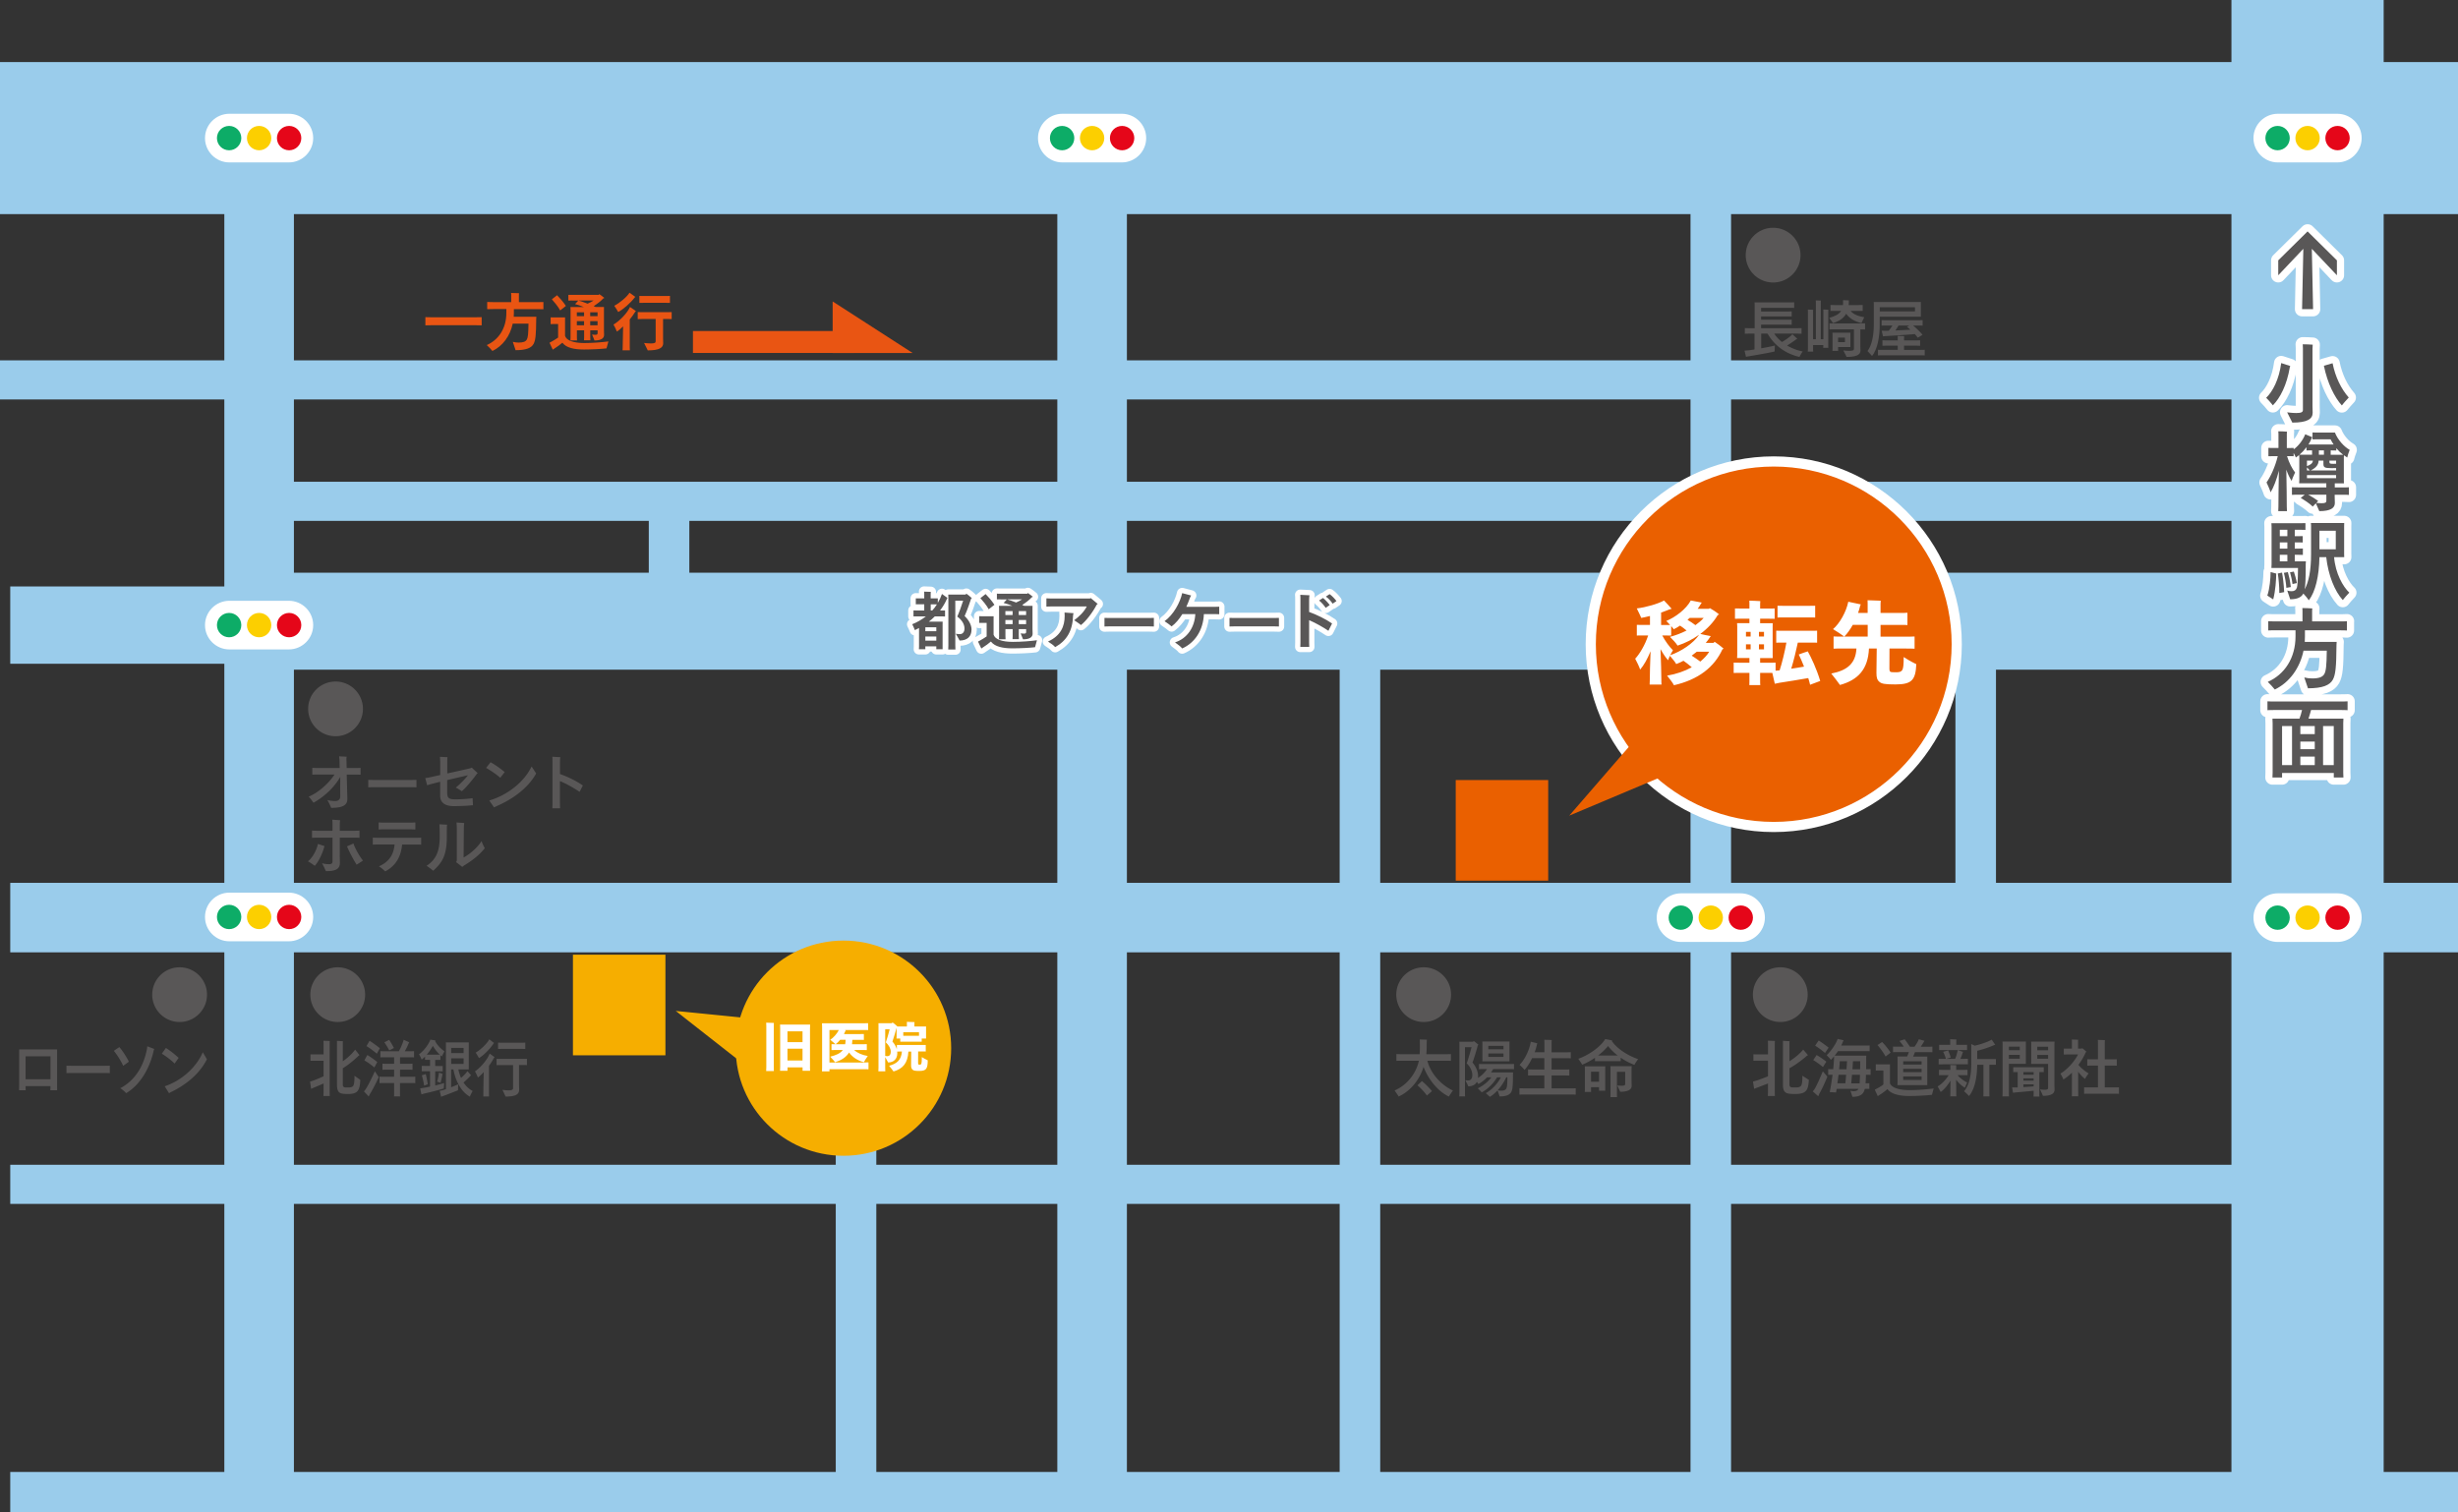 <svg id="_レイヤー_2" data-name="レイヤー 2" xmlns="http://www.w3.org/2000/svg" viewBox="0 0 585 360"><rect x="0" y="0" width="585" height="360" fill="#333333" stroke="none"/><defs><style>.cls-1{fill:#f6ae00}.cls-1,.cls-10,.cls-2,.cls-3,.cls-4,.cls-5,.cls-6,.cls-7,.cls-8,.cls-9{stroke-width:0}.cls-2{fill:#231815}.cls-3{fill:#0dac67}.cls-4{fill:#e50619}.cls-5{fill:#fccf00}.cls-6{fill:#fff}.cls-7{fill:#595757}.cls-8{fill:#ea6000}.cls-9{fill:#9acceb}.cls-10{fill:#e95513}</style></defs><g id="design"><path class="cls-9" d="M251.64 32.86h16.56v325.48h-16.56zm67.2 111.82h9.65v213.66h-9.65z"/><path class="cls-9" d="M2.44 210.14H585v16.54H2.44z"/><path class="cls-9" d="M53.39 36.1h16.56v322.24H53.39z"/><path class="cls-9" d="M0 85.77h532.79v9.31H0zm65.43 28.9h467.35v9.31H65.43zM2.44 139.59h59.23v18.4H2.44zm0 210.77H585V360H2.44z"/><path class="cls-9" d="M198.91 220.47h9.65v137.88h-9.65zM402.34 44.41h9.65v310.77h-9.65z"/><path class="cls-7" d="M86.9 236.75c0 3.59-2.92 6.51-6.52 6.51s-6.52-2.92-6.52-6.51 2.91-6.51 6.52-6.51 6.52 2.92 6.52 6.51zm-8.44 11.71v11.43c0 .33.01.69.03.99h-1.51c.01-.3.03-.66.03-.99v-1.99l-2.35 1c-.23.09-.49.21-.61.28-.01-.06-.16-1.03-.25-1.75.13-.03.4-.1.67-.2.59-.19 1.78-.7 2.54-1.05v-3.7H74.5c-.22 0-.4 0-.61.02v-1.53c.19.01.39.01.61.01h2.51v-2.53c0-.21-.01-.52-.03-.72.31 0 1.2.03 1.51.06-.03.21-.03.48-.03.66zm7.29 8.57c-.11 2.52-.59 3.37-2.93 3.37-1.26 0-1.8-.13-2.08-.39-.36-.28-.54-.84-.54-1.9v-9.97c.01-.13 0-.31-.01-.4l1.43.1c-.01.06-.03.21-.03.34v4.42c1.19-.82 2.24-1.81 2.94-2.77l1.03 1.32-.23.16c-1.04 1-2.47 2.2-3.74 2.96v3.86c0 .43.15.6.39.67.15.04.35.04.93.04s.92-.1 1.15-.37c.2-.31.31-.87.31-2.41.39.27 1.03.73 1.37.96zm3.47-2.04l.92 1.39c-.46 1.03-1.37 2.89-2.05 3.94-.07.1-.23.45-.33.67l-1.14-1.21c.11-.14.3-.36.4-.51.77-1.18 1.75-3.32 2.2-4.28zm-.12-.9c-.73-.63-1.66-1.3-2.38-1.69l.7-1.29c.61.37 1.66 1.08 2.37 1.68l-.7 1.3zm.58-3.28c-.77-.67-1.7-1.36-2.46-1.81l.73-1.27c.66.4 1.7 1.17 2.46 1.77l-.73 1.32zm9.16 5.45v1.56c-.27-.03-.58-.03-.97-.03H95.2v2.69c0 .18 0 .36.03.49h-1.46c.03-.13.03-.33.03-.49v-2.69h-2.51c-.38 0-.7 0-.97.03v-1.56c.27.03.59.03.97.03h2.51v-1.68h-1.92c-.33 0-.59 0-.85.03v-1.47c.25.03.53.03.85.03h1.92v-1.54h-2.35c-.36 0-.65 0-.92.03v-1.5c.27.03.55.03.92.03h3.47c.5-.85.97-2.01 1.15-2.73l1.32.6-.11.21c-.24.61-.58 1.29-.93 1.92h1.27c.36 0 .65 0 .92-.03v1.5c-.26-.03-.55-.03-.92-.03h-2.41v1.54h2.12c.32 0 .59 0 .85-.03v1.47c-.24-.03-.53-.03-.85-.03h-2.12v1.68h2.67c.39 0 .7 0 .97-.03zm-6.2-6.24c-.32-.63-.8-1.42-1.17-1.93l1.15-.57c.32.46.82 1.29 1.13 1.93-.3.16-.8.43-1.11.57zm12.97 9.07c-.73.24-3.41.94-4.68 1.21l-.63.19-.3-1.42.74-.13c.41-.06.99-.16 1.61-.31v-3.65h-1.32c-.24 0-.45 0-.66.01v-1.29c.22.01.42.01.66.01h1.32v-1.45h-.65c-.19 0-.35 0-.55.01v-.78c-.27.29-.54.52-.8.72-.12-.34-.42-.93-.62-1.27.96-.67 2.19-2.13 2.7-3.49l1.23.21c-.04.08-.08.17-.09.17.45.91 1.44 1.9 2.21 2.4-.2.36-.5.93-.58 1.23-.12-.09-.26-.19-.38-.31v1.14c-.19-.01-.36-.01-.55-.01h-.69v1.45h1.12c.24 0 .46 0 .66-.01v1.29c-.2-.01-.42-.01-.66-.01h-1.12v3.37c.92-.23 1.77-.46 2.13-.59-.03.39-.05.82-.1 1.33zm-4.66-.67c-.13-.82-.35-1.8-.55-2.47l.93-.3c.16.61.36 1.63.48 2.41l-.86.36zm.74-7.38h2.99c-.59-.55-1.19-1.3-1.66-2.1-.42.76-.93 1.48-1.46 2.1h.12zm2.78 4.27l.9.33-.07.16c-.1.51-.31 1.45-.46 1.95-.16-.09-.56-.22-.82-.31.22-.57.4-1.53.45-2.13zm8.02 4.36c-.23.42-.56 1.06-.66 1.36-1.94-1.08-3.35-3.46-3.92-6.48h-.54v4.24c.76-.3 1.44-.59 1.69-.7-.03.51-.05 1.26-.05 1.42-.47.19-2.59 1.03-3.44 1.33-.13.03-.42.15-.58.22l-.34-1.41c.2-.04.53-.12.71-.15.2-.06.47-.15.77-.25v-10.71c0-.1-.01-.3-.03-.43h5.48c-.01.2-.01.37-.01.57v5.87h-2.48c.15.73.36 1.41.64 2.02.55-.48 1.2-1.11 1.51-1.62l.89 1c-.05.03-.13.09-.16.12-.42.48-1.04 1.09-1.65 1.59.61.91 1.35 1.6 2.17 2.01zm-5.11-10.24v1.23h2.96v-1.23h-2.96zm0 3.8h2.96v-1.32h-2.96v1.32zm9.15-2.46l1.17.85s-.07.1-.12.16c-.36.67-.78 1.32-1.2 1.9v6.62c0 .24 0 .49.03.69h-1.4c.03-.19.03-.43.03-.69 0-.63.04-3.25.09-5.12-.48.54-.96 1-1.4 1.3-.12-.39-.46-1.06-.69-1.47 1.38-.94 2.98-2.8 3.5-4.25zm-2.54 1.08c-.16-.33-.54-.93-.78-1.3 1.19-.67 2.79-2.23 3.24-3.17l1.13.88c-.05.04-.12.13-.13.15-.93 1.39-2.47 2.89-3.46 3.44zm11.42.15v1.53c-.24-.03-.53-.03-.85-.03h-1.03v4.84c0 .21.03.87.03 1.05 0 1.05-.78 1.62-3.24 1.62-.15-.37-.51-1.14-.74-1.6.32.04.94.12 1.46.12.81 0 1.07-.18 1.07-.51v-5.51h-3.06c-.34 0-.61 0-.86.03v-1.53c.24.03.53.03.86.03h5.52c.32 0 .61 0 .85-.03zm-6.06-2.33c-.33 0-.58 0-.81.01v-1.5c.23.01.48.01.81.01h4.87c.31 0 .57 0 .8-.01v1.5c-.23-.01-.48-.01-.8-.01h-4.87zm-70.08-12.92c0 3.59-2.92 6.51-6.52 6.51s-6.52-2.92-6.52-6.51 2.91-6.51 6.52-6.51 6.52 2.92 6.52 6.51zm-37.29 22.76s.03-.55.04-.99H6.09c0 .42.03.96.03.99H4.53s.03-.7.03-1.17v-8.55h9.03v8.57c0 .43.01 1.12.01 1.15h-1.62zm-5.89-8.09v5.47h5.93v-5.47H6.09zm20.05 4.01c-.09 0-.62-.03-1.05-.03h-8.22c-.41 0-.96.03-1.05.03v-1.78c.09.01.62.03 1.05.03h8.22c.46 0 .97-.01 1.05-.03v1.78zm.95-5.3l1.31-.9c.73.79 1.89 2.63 2.27 3.49l-1.35.97c-.53-1.18-1.54-2.77-2.23-3.56zm1.54 8.89c3.9-2.07 5.67-5.79 6.34-9.31.04-.23.05-.46.08-.67l1.66.64c-.07.18-.16.49-.19.67-.94 3.92-3.09 7.82-6.49 9.85-.34-.37-.89-.88-1.4-1.18zm9.89-8.22l.96-1.35c.88.52 2.03 1.41 3.04 2.35l-.96 1.35c-.92-.91-2.16-1.8-3.04-2.35zm10.73 1.32c-1.82 3.64-5.17 6.18-8.49 7.79-.23.12-.4.22-.53.3l-1.03-1.65c3.91-1.29 7.49-4.42 9.07-8.1l.97 1.66zm37.13-83.39c0 3.59-2.92 6.51-6.52 6.51s-6.52-2.92-6.52-6.51 2.91-6.51 6.52-6.51 6.52 2.92 6.52 6.51zm-.56 14.05v1.62c-.3-.01-.81-.03-1.14-.03h-2.16c.07 2.52.15 5.42.15 5.82 0 1.56-1.28 2.1-3.85 2.1-.26-.62-.5-1.18-.91-1.86.45.13 1.3.24 1.87.24.66 0 1.2-.34 1.2-1.05 0-.33-.03-2.47.01-4.69-1.41 2.38-3.51 4.51-6.37 6.14-.15-.18-.7-.99-1.15-1.45 2.27-.94 4.71-3.08 6.15-5.26H75.5c-.31 0-.85.01-1.17.03v-1.62c.3.01.82.03 1.17.03h5.34l-.04-1.81c-.01-.36-.06-.67-.09-.97l1.8.09c-.04.15-.08.46-.06.73l.06 1.96h2.19c.34 0 .85-.01 1.14-.03zm13.3 4.62c-.1 0-.69-.03-1.17-.03h-9.13c-.45 0-1.06.03-1.17.03v-1.78c.1.01.69.03 1.17.03h9.13c.51 0 1.08-.01 1.17-.03v1.78zm12.26-2.87c-1.59.37-3.31.76-4.95 1.15v2.9c0 1.44.39 1.68 2.06 1.68 1.83 0 3.34-.18 3.99-.27l.09 1.66c-.84.12-3 .23-4.53.23-2.35 0-3.28-.99-3.28-2.49v-3.31c-.71.18-1.38.34-2.01.51-.42.1-.88.25-1.08.33l-.46-1.71c.43-.06.84-.12 1.41-.26.66-.15 1.38-.31 2.15-.48v-3.01c0-.42-.03-1-.07-1.32l1.81.08c-.05.19-.06.67-.06.93v2.95c1.81-.4 3.75-.82 5.47-1.23l.36-.16 1.42 1.32-.21.16c-.24.4-2.41 3.2-3.58 4.13-.4-.27-.99-.64-1.44-.85.9-.72 2.05-1.86 2.92-2.95zm4.31-1.75l1.06-1.35c.97.52 2.25 1.41 3.37 2.35l-1.06 1.35c-1.02-.91-2.4-1.8-3.37-2.35zm11.92 1.32c-2.02 3.64-5.74 6.18-9.43 7.79-.26.12-.45.22-.59.3l-1.14-1.65c4.35-1.29 8.32-4.42 10.07-8.1l1.08 1.66zm5.66 1.82v5.39c0 .34.03.88.03 1.08h-1.84c.01-.18.03-.7.03-1.08v-9.99c0-.45 0-.87-.04-1.2l1.92.11c-.03.13-.09.49-.09 1.03v2.98c1.77.61 3.96 1.68 5.44 2.73l-.78 1.51c-1.2-.82-3.03-1.89-4.66-2.56zm-56.04 15.47c-.36 1.42-1.26 3.55-2.31 4.7-.29-.21-1.05-.78-1.63-1.06 1.23-.99 2.13-2.9 2.38-4.16l1.56.52zm3.63 2.19c0 .46.04 1.29.04 1.75 0 1.48-.94 2.04-3.34 2.02-.07-.24-.6-1.27-.91-1.89.47.15.99.24 1.61.24.72 0 .88-.21.88-.82v-5.5h-3.82c-.3 0-.78.03-1.06.04v-1.72c.27.01.74.04 1.06.04h3.82v-1.44c0-.46 0-.87-.07-1.2l1.9.14c-.1.48-.1.66-.1 1.15v1.35h3.72c.31 0 .73-.03.97-.04v1.72c-.24-.01-.68-.04-.97-.04h-3.72v4.19zm5.52 1.27l-1.5.97c-.78-1.21-1.83-3.23-2.29-4.36l1.53-.69c.44 1.33 1.49 3.09 2.27 4.07zm13.86-5.46v1.66c-.18-.01-.66-.03-1-.03H95.7c-.22 2.5-1.26 4.97-4.03 6.39-.39-.4-.91-.84-1.49-1.2 2.56-1.12 3.52-2.94 3.73-5.2h-4.17c-.3 0-.77.01-1.02.03v-1.66c.24.01.69.03 1.02.03h9.49c.36 0 .84-.01 1-.03zm-9.1-1.98c-.34 0-.82.01-1.02.03v-1.68c.18.01.65.04 1.02.04h6.72c.36 0 .82-.03 1-.04v1.68c-.19-.01-.67-.03-1-.03h-6.72zm13.43-1.21l1.84.1c-.06.3-.07.85-.07 3.01 0 4.36-1.15 6.05-3.22 7.94-.54-.4-1.03-.81-1.59-1.17 2.19-1.42 3.12-3.41 3.12-6.83 0-2.2-.03-2.58-.07-3.05zm10.82 5.68c-1.06 1.36-2.67 2.77-4.92 4.12-.19.13-.37.27-.45.34l-1.49-1.15c.12-.13.19-.25.19-.42v-7.82c0-.45-.03-.7-.07-1.18l1.84.12c-.04.3-.07.42-.09 1.18l-.06 7.04c1.8-.99 3.52-2.65 4.27-3.92.2.58.53 1.32.77 1.69zm314.84 34.87c0 3.59-2.92 6.51-6.52 6.51s-6.52-2.92-6.52-6.51 2.91-6.51 6.52-6.51 6.52 2.92 6.52 6.51zm-7.83 11.71v11.43c0 .33.01.69.03.99h-1.68c.01-.3.03-.66.03-.99v-1.99l-2.61 1c-.25.09-.54.21-.68.28-.01-.06-.18-1.03-.28-1.75.15-.03.45-.1.75-.2.66-.19 1.98-.7 2.82-1.05v-3.7h-2.79c-.24 0-.45 0-.68.01v-1.53c.21.01.44.01.68.01h2.79v-2.53c0-.21-.01-.52-.03-.72.34 0 1.33.03 1.68.06-.03.21-.03.48-.03.66zm8.1 8.57c-.12 2.52-.66 3.37-3.25 3.37-1.39 0-1.99-.13-2.31-.39-.4-.28-.6-.84-.6-1.9v-9.97c.01-.13 0-.31-.01-.4l1.59.1c-.01.06-.03.21-.03.34v4.42c1.32-.82 2.49-1.81 3.27-2.77l1.14 1.32-.26.16c-1.15 1-2.74 2.2-4.15 2.96v3.86c0 .43.16.6.44.67.16.04.39.04 1.03.04s1.02-.1 1.27-.37c.22-.31.34-.87.34-2.41.44.27 1.14.73 1.53.96zm3.33-2.02c.45.51 1.05 1.21 1.08 1.27-.39.99-1.27 2.95-1.86 3.97-.04.06-.19.42-.3.69l-1.3-1.15c.09-.14.25-.34.33-.42.78-1.26 1.71-3.58 2.05-4.36zm.03-1.03c-.71-.6-1.63-1.26-2.31-1.65l.8-1.21c.58.33 1.62 1.02 2.32 1.59l-.81 1.27zm.5-3.34c-.74-.64-1.62-1.29-2.36-1.74l.84-1.23c.63.39 1.63 1.11 2.37 1.69l-.85 1.27zm9.73 5.18c-.01.87-.04 1.53-.09 2.04.34 0 .63 0 .9-.03v1.36c-.27-.01-.56-.01-.91-.01h-.18a2 2 0 01-.11.39c-.31.96-1.15 1.5-2.83 1.5-.06-.22-.31-.96-.49-1.47.24.09.51.12.8.12.58 0 .93-.17 1.14-.54h-5.2c-.05.33-.09.62-.14.85l-1.51-.09c.22-1.03.46-2.55.68-4.12-.44 0-.75 0-1.05.03v-1.38c.32.03.65.03 1.1.03h.1c.12-1.12.19-2.2.21-3.07-.25.3-.51.58-.77.84-.18-.27-.68-.79-1-1.12.87-.75 2.26-2.68 2.61-3.86l1.41.31-.06.15c-.15.39-.31.76-.49 1.12h5.83c.36 0 .66 0 .93-.03v1.38c-.27-.03-.57-.03-.93-.03h-6.6c-.24.37-.51.73-.8 1.08h7.54c-.01.13-.03.33-.03.43 0 1.08 0 2.01-.01 2.8.42 0 .75 0 1.06-.03v1.38c-.31-.03-.66-.03-1.09-.03zm-6.79 2.04h1.89c.07-.59.13-1.3.19-2.04h-1.81c-.09.7-.18 1.41-.27 2.04zm.4-3.35h1.77c.06-.73.09-1.41.12-1.92h-1.72c-.03.6-.09 1.26-.16 1.92zm3.07 1.32c-.06.73-.12 1.45-.18 2.04h1.99c.04-.45.07-1.09.09-2.04h-1.9zm.23-3.23c-.03.52-.06 1.2-.12 1.92h1.83c0-.55.01-1.2.01-1.92H441zm19.22 6.48c-.13.45-.33 1.17-.42 1.51-1.16.15-3.58.29-5.34.29-2.35 0-4.33-.43-5.26-1.65-.54.51-1.28 1.03-1.89 1.41-.1.06-.29.2-.39.27-.1-.18-.48-.99-.72-1.54.07-.03.25-.12.46-.24.48-.24 1.08-.61 1.59-1v-3.31h-1.29c-.18 0-.33 0-.52.01v-1.5c.18.01.34.01.52.01h2.86c-.01.18-.01.33-.01.52v4c.41 1.05 2.15 1.62 4.71 1.62 1.98 0 4.36-.21 5.7-.4zm-11.45-7.59c-.48-.93-1.41-2.13-1.92-2.74l1.09-.72c.53.52 1.38 1.5 2.02 2.52l-1.2.94zm2.8-1.06c-.42 0-.74 0-1.03.03v-1.35c.3.03.62.03 1.03.03h1.53c-.33-.49-.72-1-1.03-1.36l1.23-.4c.37.45.88 1.21 1.26 1.77h1.09c.42-.57.88-1.35 1.02-1.78.57.15 1.34.37 1.38.39-.04.04-.13.13-.15.18-.21.37-.48.81-.77 1.21h1.74c.4 0 .72 0 1.03-.03v1.35c-.32-.03-.63-.03-1.03-.03h-3.11c-.1.27-.27.67-.45 1.05h3.39c-.01.2-.01.37-.01.59v6.21h-7.11c.01-.17.03-.37.03-.59v-5.63c0-.21-.01-.42-.03-.59h2.3c.15-.31.31-.7.43-1.05h-2.74zm5.77 2.19h-4.38v.78h4.38v-.78zm-4.38 2.58h4.38v-.79h-4.38v.79zm4.38 1.86v-.85h-4.38v.85h4.38zm8.21-.08c.03 1.41.04 3.16.04 3.4 0 .21 0 .4.03.58h-1.47c.03-.16.03-.37.03-.58l.03-3.16c-.66 1.12-1.52 2.14-2.33 2.7-.19-.37-.52-.97-.72-1.32.91-.52 1.95-1.57 2.62-2.68h-1.48c-.3 0-.57 0-.82.01v-1.29c.25.01.52.01.82.01h1.89v-.79c0-.06-.01-.24-.03-.36.31 0 1.14.03 1.44.06-.01.09-.03.24-.03.31v.78h1.87c.3 0 .57 0 .82-.01v1.29c-.25-.01-.53-.01-.82-.01h-1.53c.65.78 1.53 1.38 2.27 1.74-.16.34-.42.93-.56 1.24-.72-.43-1.45-1.09-2.08-1.92zm-3.3-3.64c-.33 0-.6 0-.85.01v-1.32c.25.01.52.01.85.01h.87c-.18-.66-.42-1.24-.66-1.68l1.21-.33c.18.48.44 1.05.59 1.69-.36.1-.66.21-1.02.31h2.08c.3-.67.54-1.63.61-2.08l1.29.43c-.04.06-.1.16-.12.2-.1.4-.3.93-.53 1.45h.94c.31 0 .59 0 .84-.01v1.32c-.25-.01-.53-.01-.84-.01h-5.28zm.1-3.4c-.3 0-.59 0-.84.01v-1.26c.25.01.54.01.84.01h1.8v-.96c0-.08-.01-.26-.03-.37.33 0 1.2.03 1.5.06-.01.09-.03.24-.03.33v.94h1.77c.31 0 .54 0 .8-.01v1.26c-.25-.01-.48-.01-.8-.01h-5.01zm12.67 2.13v1.38c-.22-.01-.45-.01-.71-.01h-.84v6.84c0 .24.01.48.03.69h-1.47c.01-.19.03-.46.03-.69v-6.84h-1.49c-.03 3.43-.75 6.05-1.95 7.44-.33-.36-.87-.87-1.18-1.14 1.21-1.39 1.72-3.68 1.72-6.62v-3.68c0-.09 0-.79-.01-.93.16.07.51.23.84.39 1.29-.29 3.13-.88 4.03-1.44l.84 1.23c-.07.01-.21.06-.28.09-1.14.48-2.55 1-4.01 1.32v1.99h3.73c.25 0 .47 0 .71-.01zm3.09 7.97c0 .31.01.64.03.93h-1.56c.01-.28.03-.61.03-.93v-11.66c0-.1-.01-.33-.03-.46h5.58c-.01.16-.01.33-.01.52v4.79h-4.03v6.81zm0-10.9v.84h2.59v-.84h-2.59zm2.59 2.86v-.91h-2.59v.91h2.59zm4.65 8.39c0 .21 0 .43.03.61h-1.41c.03-.18.03-.4.03-.61v-.76c-1.17.12-3.33.33-4.24.39l-.66.09-.22-1.27h.82c.15 0 .31-.01.51-.01v-3.64h-.22c-.31 0-.59 0-.84.01v-1.17c.25.01.53.01.84.01h5.58c.33 0 .58 0 .84-.01v1.17c-.26-.01-.51-.01-.84-.01h-.21v5.21zm-3.79-5.21v.63H484v-.63h-2.44zm0 2.05H484v-.55h-2.44v.55zm2.44 1.36v-.49h-2.44v.66l2.44-.17zm4.95-.37c0 .23.03.99.03 1.15 0 .91-.76 1.47-2.76 1.47-.13-.34-.48-1.08-.7-1.54.01 0 .58.09 1.11.09.63 0 .82-.15.82-.43v-5.72h-4.05c.01-.15.03-.33.03-.51v-4.28c0-.19-.02-.37-.03-.52h5.58c-.01.27-.03.52-.03.79v9.51zm-4.08-9.07v.84h2.58v-.84h-2.58zm2.58 2.86v-.91h-2.58v.91h2.58zm7.15 3.09c0 1.84.01 5.05.01 5.18 0 .22 0 .46.03.66h-1.56c.03-.19.03-.43.03-.66 0-.14 0-3.1.01-4.96-.66.66-1.36 1.21-2.04 1.63-.1-.34-.46-1-.69-1.41 1.47-.87 3.21-2.67 4.18-4.54h-2.73c-.24 0-.43 0-.66.01v-1.41c.21.01.42.01.66.01h1.27v-1.77c0-.07-.01-.29-.03-.4.33 0 1.22.03 1.53.06-.01.1-.03.26-.03.34v1.77h.88s.07-.07.1-.12c.22.17.66.51 1.03.88-.04.03-.12.06-.18.09-.44 1.02-1.03 2.05-1.74 3 .6.78 1.69 1.62 2.43 2.04-.3.37-.73.99-.84 1.32-.54-.4-1.14-1.03-1.69-1.74zm9.71 3.7v1.56c-.28-.03-.62-.03-.99-.03h-6.31c-.39 0-.7 0-.99.03v-1.56c.29.03.6.03.99.03h2.3v-5.18h-1.66c-.33 0-.63 0-.88.01v-1.53c.25.01.56.01.88.01h1.66v-3.92c0-.17-.01-.53-.03-.69.36 0 1.33.03 1.68.06-.01.18-.03.45-.03.64v3.91h1.98c.33 0 .63 0 .88-.01v1.53c-.25-.01-.55-.01-.88-.01h-1.98v5.18h2.4c.37 0 .69 0 .99-.03zM428.52 60.73c0 3.59-2.92 6.51-6.52 6.51s-6.52-2.92-6.52-6.51 2.91-6.51 6.52-6.51 6.52 2.92 6.52 6.51zm.53 22.91c-.27.4-.66 1.03-.78 1.32-3.6-.85-6.04-2.88-7.6-5.55h-1.5v3.5c1.3-.24 2.59-.49 3.25-.67-.03.52-.06 1.27-.06 1.42-1.24.31-4.63.9-6.12 1.14-.16.01-.5.09-.69.13l-.36-1.47c.25-.01.67-.06.91-.07.37-.04.88-.12 1.47-.21v-3.77h-.96c-.57 0-.97 0-1.35.03v-1.35c.37.03.78.03 1.35.03h1v-5.51c0-.22-.01-.45-.03-.63h8.47c.36 0 .68 0 .96-.03v1.35c-.28-.03-.6-.03-.96-.03h-6.91v.87h6.38c.35 0 .63 0 .9-.03v1.23c-.27-.03-.55-.03-.9-.03h-6.38v.79h6.38c.35 0 .63 0 .9-.03v1.23c-.27-.03-.55-.03-.9-.03h-6.38v.85h8.29c.56 0 .98 0 1.34-.03v1.35c-.36-.03-.78-.03-1.34-.03h-5.16c.44.7 1.06 1.38 1.84 1.99.91-.52 2.08-1.35 2.47-1.84l1.17 1.06c-.06.04-.16.1-.21.12-.5.39-1.4 1-2.21 1.5 1.08.64 2.34 1.14 3.69 1.41zm6.07-9.43v7.92c0 .23.01.46.03.66h-1.23c.01-.2.03-.45.03-.66h-2.44v.84c0 .24.01.49.03.72h-1.29c.01-.23.03-.48.03-.72v-8.73c0-.17-.01-.39-.03-.55.27 0 1.02.03 1.29.06-.03.15-.03.36-.03.49v6.51h.66v-8.7c0-.1-.01-.4-.03-.54.27 0 .97.03 1.23.04-.01.14-.03.37-.03.51v8.68h.62V74.2c0-.15-.01-.37-.03-.52.25 0 .97.03 1.23.04-.03.15-.03.36-.03.48zm3.06-.21h-1.62c-.34 0-.64 0-.91.01V72.6c.27.01.57.01.91.01h2.06c.03-.34.04-.73.01-1.17l1.42.06s-.01.1-.03.15c0 .34-.01.66-.04.96h2.43c.34 0 .64 0 .91-.01v1.41c-.27-.01-.57-.01-.91-.01h-1.96c.63.81 1.78 1.26 3.24 1.51-.18.36-.48.99-.65 1.39-1.69-.39-2.91-1.17-3.66-2.23-.63 1.12-1.69 1.78-3.12 2.23l-.9-1.24c1.41-.42 2.33-.87 2.82-1.66zm5.7 2.96v1.47c-.28-.03-.6-.03-.97-.03h-.15v3.95c0 .21.03.88.03 1.06 0 .97-.82 1.54-3.31 1.54-.16-.36-.54-1.09-.78-1.54.01 0 .75.1 1.45.1.82 0 1.08-.16 1.08-.49v-4.63h-4.84c-.37 0-.69 0-.97.03v-1.47c.29.03.6.03.97.03h6.52c.37 0 .68 0 .97-.03zm-6.42 6.56h-1.35c.01-.13.03-.3.03-.46v-3.41c0-.18-.01-.33-.03-.46h4.29c-.01.13-.01.26-.01.4v3.01h-2.92v.93zm0-3.17v1.08h1.63v-1.08h-1.63zm8.07 4.37c-.27-.31-.77-.85-1.07-1.17.88-1.15 1.5-3.26 1.5-6.38v-4.85c0-.1-.01-.3-.03-.43h11.24c-.01.13-.01.27-.01.42v3.07h-9.79v1.86c0 3.35-.69 6.14-1.84 7.49zm12.55-1.47v1.35c-.33-.03-.69-.03-1.16-.03h-8.8c-.48 0-.84 0-1.17.03v-1.35c.33.03.69.03 1.17.03h3.54v-1h-2.65c-.39 0-.69 0-.99.03v-1.32c.3.03.6.03.99.03h2.65v-.64c0-.09-.01-.31-.03-.43.34 0 1.24.03 1.56.06-.01.1-.03.27-.03.37v.64h2.83c.39 0 .69 0 .99-.03v1.32c-.3-.03-.6-.03-.99-.03h-2.83v1h3.76c.47 0 .82 0 1.16-.03zm-10.7-10.11v.97h8.38v-.97h-8.38zm9.16 4.34h-1.23c.67.55 1.5 1.33 2.25 2.19-.28.21-.81.54-1.15.7a6.97 6.97 0 00-.69-.85c-1.63.15-5.47.4-6.97.48-.13.01-.42.04-.6.07l-.31-1.36c.22.01.62.03.82.03.24 0 .54-.01.88-.03.28-.37.6-.81.85-1.23h-1.52c-.4 0-.74 0-1.05.03v-1.32c.31.03.65.03 1.05.03h7.66c.42 0 .75 0 1.05-.03v1.32c-.3-.03-.63-.03-1.05-.03zm-2.68.31l.57-.31h-2.58c-.21.36-.46.76-.75 1.18 1.23-.06 2.58-.12 3.57-.18-.3-.27-.57-.51-.81-.69zM345.35 236.75c0 3.59-2.92 6.51-6.52 6.51s-6.52-2.92-6.52-6.51 2.91-6.51 6.52-6.51 6.52 2.92 6.52 6.51zm.45 22.82c-.31.42-.8 1.11-.96 1.44-2.65-1.24-4.93-4.16-6.04-7.08-1 3.34-3.37 5.92-5.92 7.07-.23-.39-.69-1.05-.97-1.44 3.04-1.32 5.13-4.09 5.79-7.08h-3.98c-.57 0-1 0-1.38.03v-1.62c.37.03.81.03 1.38.03h4.15c.04-.52.06-1.06.06-1.65s-.01-1.63-.03-1.86l1.68.06s-.03.93-.03 1.38c0 .73-.03 1.42-.08 2.07h4.47c.57 0 1.02 0 1.38-.03v1.62c-.36-.03-.81-.03-1.38-.03h-4.23c.81 3.13 3.33 5.8 6.09 7.1zm-4.99.14l-1.21 1.05c-.59-.85-1.58-1.87-2.25-2.44l1.06-.99c.63.48 1.72 1.56 2.4 2.38zm14.55-5.23c-.13.27-.32.52-.5.78h5.26c-.01.12-.03.31-.03.42-.01 2.64-.09 3.52-.36 4.13-.31.73-1.17 1.17-2.83 1.17-.07-.25-.31-.96-.49-1.44-.57.63-1.2 1.17-1.84 1.54-.09-.12-.6-.57-.96-.88 1.35-.73 2.74-2.13 3.6-3.77h-.91c-.87 1.48-2.31 2.89-3.67 3.59-.07-.15-.57-.64-.93-.97 1.15-.54 2.41-1.48 3.24-2.62h-1.02c-.64.66-1.36 1.23-2.07 1.6-.04-.09-.19-.3-.36-.52-.36.67-1.03 1.06-2.05 1.06-.11-.34-.48-1.03-.72-1.47.22.04.54.07.75.07.49 0 .94-.4.94-1.27 0-.91-.48-2.02-1.35-2.79.35-.87.85-2.65 1.17-3.86h-1.57v10.84c0 .3.01.6.03.88h-1.38c.01-.27.03-.58.03-.88v-11.71c0-.1-.01-.3-.03-.42h3.28l.16-.18c.25.18.74.55 1.14.94-.04.03-.1.06-.18.09-.16.69-.77 2.82-1.26 4.1.79.91 1.33 2.13 1.33 3.18 0 .16-.01.33-.03.48.84-.52 1.61-1.24 2.16-2.1h-.97c-.37 0-.66 0-.94.03v-1.26c.29.03.57.03.94.03h6.46c.36 0 .65 0 .93-.03v1.26c-.27-.03-.57-.03-.93-.03h-4.03zm-2.55-2.34v-3.76c0-.18-.01-.33-.03-.48h6.48c-.01.16-.01.3-.01.48v4.24h-6.46c.01-.14.03-.31.03-.48zm1.41-3.19v.81h3.61v-.81h-3.61zm3.61 2.62v-.82h-3.61v.82h3.61zm.69 7.47c.15-.34.22-.87.24-2.62h-.28a12.01 12.01 0 01-2.02 3.07c.25.09.54.12.84.12.67 0 1.05-.18 1.23-.57zm16.5-.02v1.53c-.38-.03-.81-.03-1.4-.03h-10.61c-.58 0-1.02 0-1.39.03v-1.53c.37.03.81.03 1.39.03h4.54v-3.07h-2.79c-.43 0-.78 0-1.09.03v-1.47c.31.03.66.03 1.09.03h2.79v-2.7h-2.91c-.56 1.17-1.21 2.17-1.81 2.8-.24-.33-.81-.88-1.18-1.21 1.18-1.14 2.35-3.47 2.67-5.51l1.56.39s-.06.13-.07.19c-.13.64-.33 1.3-.55 1.93h2.31v-2.23c0-.2-.01-.57-.03-.73.37 0 1.41.03 1.77.06-.01.21-.03.48-.03.69v2.22h3.49c.42 0 .77 0 1.08-.03v1.47c-.32-.03-.66-.03-1.08-.03h-3.49v2.7h3.13c.44 0 .78 0 1.09-.03v1.47c-.31-.03-.66-.03-1.09-.03h-3.13v3.07h4.36c.59 0 1.02 0 1.4-.03zm14.86-6.92c-.3.39-.75 1.03-.88 1.36-1.14-.4-2.26-1-3.28-1.71v.84c-.24-.01-.5-.01-.8-.01h-4.53c-.3 0-.54 0-.79.01v-.81c-.97.67-2.03 1.24-3.05 1.65-.18-.37-.63-1.02-.93-1.41 2.36-.82 5.23-2.73 6.42-4.7l1.68.33s-.07.09-.1.14c1.15 1.78 3.93 3.56 6.26 4.31zm-7.84 2.26v5.26h-1.47v-.85h-1.9v1.14h-1.5c.01-.15.03-.36.03-.55v-4.97c0-.21-.01-.4-.03-.57h4.89c-.01.18-.01.36-.01.55zm-1.47 3.12v-2.38h-1.9v2.38h1.9zm4.44-6.24c-.88-.67-1.66-1.44-2.29-2.25-.68.81-1.49 1.57-2.37 2.25h4.66zm3.3 3.02v3.02c0 .23.03.99.03 1.15 0 .87-.77 1.44-2.74 1.44-.13-.33-.48-1.05-.69-1.51.01 0 .56.07 1.08.07.6 0 .8-.12.8-.42v-2.88h-1.96v5.36c0 .23 0 .46.03.66h-1.59c.03-.2.03-.43.03-.66v-6.24c0-.1-.01-.33-.03-.46h5.08c-.01.13-.03.36-.03.46z"/><path class="cls-9" d="M531.08 0h36.23v358.34h-36.23z"/><path class="cls-9" d="M2.44 277.24h530.35v9.31H2.44zm462.95-128.26h9.65v69.62h-9.65zM0 14.77h585v36.19H0z"/><path class="cls-1" d="M136.36 227.24h22.01v23.95h-22.01z"/><path class="cls-8" d="M346.46 185.67h22.01v23.95h-22.01z"/><path class="cls-10" d="M113.12 75.52c.62 0 1.14 0 1.52-.03v1.95c-.38-.03-.9-.03-1.52-.03h-10.37c-.61 0-1.14 0-1.51.03v-1.95c.37.03.9.03 1.51.03h10.37zm16.21-3.62v1.71c-.39-.03-.82-.03-1.44-.03h-5.59v.99c0 .28-.01.55-.03.82h5.38c-.01.16-.03.43-.03.55-.03 3.77-.16 5.03-.62 5.9-.52.99-1.81 1.51-4.29 1.51-.09-.34-.44-1.33-.66-1.99.41.12.9.18 1.38.18 1.09 0 1.66-.22 1.95-.72.27-.48.37-1.3.4-3.79h-3.75c-.63 2.95-2.38 5.33-4.83 6.51-.3-.39-.94-1.02-1.35-1.41 2.77-1.21 4.66-3.92 4.66-7.64v-.93h-3.11c-.6 0-1.08 0-1.45.03v-1.71c.37.03.85.03 1.45.03h4.27v-1.78c0-.08-.01-.29-.03-.4.4 0 1.5.03 1.89.06-.01.1-.03.25-.03.36v1.77h4.36c.62 0 1.05 0 1.44-.03zm15.47 9.37c-.13.48-.36 1.26-.45 1.65-1.17.15-3.61.27-5.37.27-2.32 0-4.21-.4-5.14-1.62-.53.48-1.26.99-1.83 1.35-.12.07-.32.23-.45.31-.12-.22-.52-1.08-.78-1.65.09-.06.3-.17.53-.29.45-.24 1.02-.6 1.52-.94v-3.22h-1.26c-.18 0-.34 0-.52.01v-1.6c.16.01.34.01.52.01h2.92c-.01.16-.01.33-.01.54v3.85c.33 1.09 1.96 1.71 4.59 1.71 1.99 0 4.41-.2 5.74-.39zm-11.48-7.38c-.48-.93-1.44-2.04-1.98-2.65l1.24-.97c.54.54 1.43 1.51 2.1 2.55l-1.37 1.08zm2.85-2.36c-.34 0-.63 0-.9.01v-1.36c.27.01.56.01.9.01h6.31c.06-.06.1-.12.16-.17.25.17.78.53 1.2.9-.07.04-.16.07-.27.12-.57.64-1.46 1.3-2.28 1.83.17.06.32.14.47.2h1.99c-.01.16-.01.33-.01.54v4.93c0 .23.03 1.02.03 1.18 0 .79-.69 1.32-2.28 1.32-.1-.3-.39-.97-.57-1.41.15.03.47.06.74.06.43 0 .57-.11.57-.37v-.7h-1.75v1.68c0 .25 0 .49.03.7h-1.52c.03-.19.03-.45.03-.7v-1.68h-1.72v1.72c0 .24 0 .49.03.69h-1.57c.03-.19.03-.46.03-.69v-6.8c0-.12-.01-.33-.03-.46h3.19c-.72-.29-1.44-.54-2.08-.7l.77-.84h-1.46zm1.12 2.8v.93h1.72v-.93h-1.72zm1.72 3.1v-.99h-1.72v.99h1.72zm.84-5.15c.48-.21.99-.48 1.42-.75h-3.6c.64.18 1.41.45 2.17.75zm2.37 2.05h-1.75v.93h1.75v-.93zm-1.75 3.1h1.75v-.99h-1.75v.99zm9.49-4.35l1.39.96-.15.16c-.41.64-.85 1.27-1.32 1.84v6.63c0 .25.01.52.03.72h-1.74c.03-.19.03-.45.03-.72 0-.61.04-3.12.1-4.99-.51.51-1.02.97-1.49 1.24-.15-.45-.54-1.21-.8-1.66 1.52-.91 3.3-2.77 3.93-4.19zm-2.83 1.18c-.2-.39-.65-1.06-.94-1.48 1.33-.67 3.1-2.19 3.63-3.11l1.38.99c-.06.04-.13.13-.15.16-1.05 1.36-2.77 2.86-3.91 3.44zm12.73.01v1.68c-.27-.03-.6-.03-.97-.03h-1.08v4.63c0 .23.03.94.03 1.14 0 1.08-.93 1.71-3.67 1.71-.18-.4-.62-1.24-.88-1.77.3.04 1.02.12 1.62.12.85 0 1.14-.16 1.14-.49v-5.33h-3.27c-.39 0-.72 0-1 .03v-1.68c.29.03.62.03 1 .03h6.12c.37 0 .71 0 .97-.03zm-6.76-2.19c-.38 0-.68 0-.93.01v-1.65c.25.01.55.01.93.01h5.44c.36 0 .66 0 .91-.01v1.65c-.25-.01-.55-.01-.91-.01h-5.44z"/><path class="cls-2" d="M548.19 59.22l-5.97 6.3v-3.55l6.98-6.89 6.98 6.89v3.55l-5.97-6.3.3 14.37h-2.62l.3-14.37zm-3.21 28.17c-.72 4.27-2.3 7.33-4.04 9.09-.32-.44-1.08-1.29-1.59-1.8 1.54-1.46 3.09-4.42 3.57-8.26l2.16.7c-.04.06-.08.19-.11.27zm5.39-4.52v13.76c0 .3.04 1.35.04 1.61 0 1.48-1.27 2.35-4.84 2.35-.25-.55-.85-1.73-1.23-2.45.02 0 1.14.17 2.18.17 1.19 0 1.57-.23 1.57-.72V82.86c0-.23-.02-.68-.04-.91.51 0 1.88.04 2.37.09-.02.25-.04.59-.04.84zM559 94.62c-.53.55-1.33 1.46-1.65 1.88-1.71-1.9-3.43-5.3-4.27-9.45l2.07-.59c.65 3.28 2.05 6.13 3.85 8.16zm-1.43 21.4c.57 0 1.02 0 1.46-.04v1.82c-.44-.04-.89-.04-1.46-.04h-1.92v.42c0 .32.04 1.33.04 1.56 0 1.18-1.02 1.92-3.7 1.92-.17-.4-.55-1.25-.82-1.86l-.74.78c-.7-.72-2.12-1.63-2.86-2.05.34-.27.65-.53.95-.78h-1.58c-.57 0-1.04 0-1.46.04v-1.82c.42.04.89.04 1.46.04h6.72v-.97h-6.47c.02-.19.04-.42.04-.68v-5.45c0-.23-.02-.42-.04-.61-.25.21-.51.42-.78.59-.09-.25-.32-.68-.53-1.08v.78c-.3-.02-.59-.02-.89-.02h-.68c.47 1.59 1.29 3.11 1.92 3.89-.27.57-.7 1.52-.82 2.01-.42-.63-.89-1.56-1.27-2.68.07 3.28.11 7.69.11 8.79 0 .36.02.74.04 1.08h-2.07c.02-.32.04-.72.04-1.08 0-1.08.04-5.3.11-8.54-.55 2.13-1.25 3.97-1.97 5.14-.17-.59-.65-1.69-.97-2.35.87-1.2 2.07-3.7 2.67-6.25h-1.31c-.32 0-.59 0-.91.02v-1.99c.3.02.59.02.91.02h1.48v-3.38c0-.11-.02-.42-.04-.59.45 0 1.65.04 2.07.09-.02.15-.04.38-.04.53v3.36h.74c.3 0 .59 0 .89-.02v.34c1.23-.87 2.28-2.35 2.75-3.59l1.69.7c-.04.06-.13.17-.15.23-.21.51-.47 1.02-.78 1.5h5.99c-.25-.38-.49-.78-.72-1.23h-3.45c-.3 0-.55 0-.85.02v-1.65c.3.02.55.02.85.02h4.49c.65 1.69 2.14 3.36 3.51 4.12-.21.53-.51 1.39-.59 1.82-.27-.17-.53-.34-.78-.53-.02.17-.02.34-.02.55v5.45l.02.68h-2.18v.97h1.92zm-10.3-7.78h3v-1.04h-.4c-.34 0-.59 0-.93.02v-.78c-.51.68-1.08 1.29-1.67 1.8zm1.78 1.39v1.31c.78-.3 1.33-.57 1.42-1.31h-1.42zm0 2.35h.68c-.13-.19-.42-.46-.68-.72v.72zm0 1.84h6.94v-.74h-6.94v.74zm4.61 3.93h-4.31c.72.38 1.61.93 2.37 1.48l-.44.46c.34.04.85.09 1.27.09.87 0 1.12-.17 1.12-.57v-1.46zm-3.76-5.77h6.09v-.57c-.34.02-.72.02-1.12.02-1.63 0-1.9-.19-1.9-1.03v-.76h-1.14c-.04 1.1-.74 1.77-1.92 2.35zm3.19-3.74v-1.04h-1.2v1.04h1.2zm2.9 1.39h-1.59v.3c0 .36.06.47.89.47.25 0 .49 0 .7-.02v-.74zm-.91-2.43h-.38v1.04h2.96c-.57-.44-1.12-.95-1.63-1.56v.55c-.34-.02-.61-.02-.95-.02zm-14.67 28.96l1.33.36c-.02 1.48-.17 4.06-.72 6.15l-1.4-.91c.57-1.65.78-4.18.78-5.6zm13.24-3.55h-1.63c-.08 4.54-.95 8.22-2.52 10.27-.32-.49-.89-1.16-1.31-1.61-.44.87-1.4 1.37-3.13 1.37-.11-.38-.47-1.42-.7-2.09.32.13.68.17 1.04.17.68 0 1.04-.27 1.25-.84.15-.55.23-1.33.27-4.69h-6.33c.02-.25.04-.57.04-.87v-8.92c0-.3-.02-.61-.04-.87h7.13c.36 0 .63 0 .97-.02v1.61c-.34-.02-.61-.02-.97-.02h-1.57v1.52h.99c.32 0 .59 0 .91-.02v1.52c-.3-.02-.59-.02-.91-.02h-.99v1.48h1.02c.32 0 .59 0 .91-.02v1.52c-.3-.02-.59-.02-.91-.02h-1.02v1.56h2.65c-.02.17-.04.44-.04.59 0 3.57-.08 5.14-.25 6.07.97-1.82 1.52-4.46 1.52-8.39v-6.8c0-.15-.02-.42-.04-.61h7.93c-.02.25-.02.49-.02.76v6.61l.02.76h-2.41c.32 3.89 2.12 7.04 3.62 8.45-.53.55-1.29 1.4-1.55 1.77-1.92-2.11-3.47-5.92-3.94-10.23zm-10.53 3.68c.19.95.42 2.73.51 4.65-.27.04-.78.13-1.16.21.02-1.48-.17-3.49-.36-4.65l1.02-.21zm-.53-10.19v1.52h1.8v-1.52h-1.8zm1.8 3h-1.8v1.48h1.8v-1.48zm0 4.52v-1.56h-1.8v1.56h1.8zm.82 6.11l-1.06.19c-.06-1.16-.36-2.68-.59-3.57l.95-.17c.21.72.55 2.07.7 3.55zm.4-.72c-.09-.89-.4-2.09-.59-2.79l.91-.17c.19.59.53 1.65.72 2.73l-1.04.23zm6.41-8.26h3.89v-4.42h-3.89v4.42zm6.54 17.12v2.2c-.53-.04-1.12-.04-1.95-.04h-8.04v1.5c0 .42-.02.84-.04 1.25h7.59c-.02.21-.04.55-.04.7-.04 5.37-.23 7.12-.87 8.3-.72 1.33-2.47 2.05-5.92 2.05-.13-.44-.57-1.73-.87-2.58.55.15 1.21.23 1.88.23 1.61 0 2.45-.32 2.88-1.04.38-.68.55-1.86.59-5.56h-5.54c-.87 4.18-3.36 7.57-6.83 9.24-.38-.51-1.18-1.33-1.67-1.82 3.94-1.73 6.6-5.6 6.6-10.86v-1.42h-4.5c-.82 0-1.46 0-1.99.04v-2.2c.53.04 1.17.04 1.99.04h6.16v-2.6c0-.11-.02-.4-.04-.57.51 0 1.88.04 2.37.09-.02.15-.04.36-.04.51v2.58h6.35c.82 0 1.42 0 1.95-.04zM550.03 169c-.17.61-.38 1.37-.61 2.05h8.31c-.02.38-.04.72-.04 1.12v11.77l.04 1.12h-2.29v-1.08h-12.31v1.08h-2.29c.02-.34.04-.74.04-1.12v-11.77c0-.4-.02-.8-.04-1.12h6.43c.23-.61.47-1.37.61-2.05h-6.26c-.82 0-1.44 0-1.97.04v-2.11c.53.04 1.14.04 1.97.04h15.15c.8 0 1.44 0 1.95-.04v2.11c-.51-.04-1.14-.04-1.95-.04h-6.75zm-6.9 13.12h2.37v-9.3h-2.37v9.3zm7.78-9.3h-3.43v1.92h3.43v-1.92zm0 3.7h-3.43v1.8h3.43v-1.8zm-3.43 5.6h3.43v-2.03h-3.43v2.03zm7.95-9.3h-2.54v9.3h2.54v-9.3z"/><path d="M548.19 59.22l-5.97 6.3v-3.55l6.98-6.89 6.98 6.89v3.55l-5.97-6.3.3 14.37h-2.62l.3-14.37zm-3.21 28.17c-.72 4.27-2.3 7.33-4.04 9.09-.32-.44-1.08-1.29-1.59-1.8 1.54-1.46 3.09-4.42 3.57-8.26l2.16.7c-.04.06-.08.19-.11.27zm5.39-4.52v13.76c0 .3.04 1.35.04 1.61 0 1.48-1.27 2.35-4.84 2.35-.25-.55-.85-1.73-1.23-2.45.02 0 1.14.17 2.18.17 1.19 0 1.57-.23 1.57-.72V82.86c0-.23-.02-.68-.04-.91.51 0 1.88.04 2.37.09-.02.25-.04.59-.04.84zM559 94.62c-.53.55-1.33 1.46-1.65 1.88-1.71-1.9-3.43-5.3-4.27-9.45l2.07-.59c.65 3.28 2.05 6.13 3.85 8.16zm-1.43 21.4c.57 0 1.02 0 1.46-.04v1.82c-.44-.04-.89-.04-1.46-.04h-1.92v.42c0 .32.04 1.33.04 1.56 0 1.18-1.02 1.92-3.7 1.92-.17-.4-.55-1.25-.82-1.86l-.74.78c-.7-.72-2.12-1.63-2.86-2.05.34-.27.65-.53.95-.78h-1.58c-.57 0-1.04 0-1.46.04v-1.82c.42.04.89.04 1.46.04h6.72v-.97h-6.47c.02-.19.04-.42.04-.68v-5.45c0-.23-.02-.42-.04-.61-.25.21-.51.42-.78.59-.09-.25-.32-.68-.53-1.08v.78c-.3-.02-.59-.02-.89-.02h-.68c.47 1.59 1.29 3.11 1.92 3.89-.27.57-.7 1.52-.82 2.01-.42-.63-.89-1.56-1.27-2.68.07 3.28.11 7.69.11 8.79 0 .36.02.74.04 1.08h-2.07c.02-.32.04-.72.04-1.08 0-1.08.04-5.3.11-8.54-.55 2.13-1.25 3.97-1.97 5.14-.17-.59-.65-1.69-.97-2.35.87-1.2 2.07-3.7 2.67-6.25h-1.31c-.32 0-.59 0-.91.02v-1.99c.3.02.59.02.91.02h1.48v-3.38c0-.11-.02-.42-.04-.59.45 0 1.65.04 2.07.09-.02.15-.04.38-.04.53v3.36h.74c.3 0 .59 0 .89-.02v.34c1.23-.87 2.28-2.35 2.75-3.59l1.69.7c-.04.06-.13.17-.15.23-.21.51-.47 1.02-.78 1.5h5.99c-.25-.38-.49-.78-.72-1.23h-3.45c-.3 0-.55 0-.85.02v-1.65c.3.02.55.02.85.02h4.49c.65 1.69 2.14 3.36 3.51 4.12-.21.53-.51 1.39-.59 1.82-.27-.17-.53-.34-.78-.53-.02.17-.02.34-.02.55v5.45l.02.68h-2.18v.97h1.92zm-10.3-7.78h3v-1.04h-.4c-.34 0-.59 0-.93.02v-.78c-.51.68-1.08 1.29-1.67 1.8zm1.78 1.39v1.31c.78-.3 1.33-.57 1.42-1.31h-1.42zm0 2.35h.68c-.13-.19-.42-.46-.68-.72v.72zm0 1.84h6.94v-.74h-6.94v.74zm4.61 3.93h-4.31c.72.38 1.61.93 2.37 1.48l-.44.46c.34.04.85.09 1.27.09.87 0 1.12-.17 1.12-.57v-1.46zm-3.76-5.77h6.09v-.57c-.34.02-.72.02-1.12.02-1.63 0-1.9-.19-1.9-1.03v-.76h-1.14c-.04 1.1-.74 1.77-1.92 2.35zm3.19-3.74v-1.04h-1.2v1.04h1.2zm2.9 1.39h-1.59v.3c0 .36.06.47.89.47.25 0 .49 0 .7-.02v-.74zm-.91-2.43h-.38v1.04h2.96c-.57-.44-1.12-.95-1.63-1.56v.55c-.34-.02-.61-.02-.95-.02zm-14.67 28.96l1.33.36c-.02 1.48-.17 4.06-.72 6.15l-1.4-.91c.57-1.65.78-4.18.78-5.6zm13.24-3.55h-1.63c-.08 4.54-.95 8.22-2.52 10.27-.32-.49-.89-1.16-1.31-1.61-.44.87-1.4 1.37-3.13 1.37-.11-.38-.47-1.42-.7-2.09.32.13.68.17 1.04.17.68 0 1.04-.27 1.25-.84.15-.55.23-1.33.27-4.69h-6.33c.02-.25.04-.57.04-.87v-8.92c0-.3-.02-.61-.04-.87h7.13c.36 0 .63 0 .97-.02v1.61c-.34-.02-.61-.02-.97-.02h-1.57v1.52h.99c.32 0 .59 0 .91-.02v1.52c-.3-.02-.59-.02-.91-.02h-.99v1.48h1.02c.32 0 .59 0 .91-.02v1.52c-.3-.02-.59-.02-.91-.02h-1.02v1.56h2.65c-.02.17-.04.44-.04.59 0 3.57-.08 5.14-.25 6.07.97-1.82 1.52-4.46 1.52-8.39v-6.8c0-.15-.02-.42-.04-.61h7.93c-.02.25-.02.49-.02.76v6.61l.02.76h-2.41c.32 3.89 2.12 7.04 3.62 8.45-.53.55-1.29 1.4-1.55 1.77-1.92-2.11-3.47-5.92-3.94-10.23zm-10.53 3.68c.19.95.42 2.73.51 4.65-.27.04-.78.13-1.16.21.02-1.48-.17-3.49-.36-4.65l1.02-.21zm-.53-10.19v1.52h1.8v-1.52h-1.8zm1.8 3h-1.8v1.48h1.8v-1.48zm0 4.52v-1.56h-1.8v1.56h1.8zm.82 6.11l-1.06.19c-.06-1.16-.36-2.68-.59-3.57l.95-.17c.21.72.55 2.07.7 3.55zm.4-.72c-.09-.89-.4-2.09-.59-2.79l.91-.17c.19.59.53 1.65.72 2.73l-1.04.23zm6.41-8.26h3.89v-4.42h-3.89v4.42zm6.54 17.12v2.2c-.53-.04-1.12-.04-1.95-.04h-8.04v1.5c0 .42-.02.84-.04 1.25h7.59c-.02.21-.04.55-.04.7-.04 5.37-.23 7.12-.87 8.3-.72 1.33-2.47 2.05-5.92 2.05-.13-.44-.57-1.73-.87-2.58.55.15 1.21.23 1.88.23 1.61 0 2.45-.32 2.88-1.04.38-.68.55-1.86.59-5.56h-5.54c-.87 4.18-3.36 7.57-6.83 9.24-.38-.51-1.18-1.33-1.67-1.82 3.94-1.73 6.6-5.6 6.6-10.86v-1.42h-4.5c-.82 0-1.46 0-1.99.04v-2.2c.53.04 1.17.04 1.99.04h6.16v-2.6c0-.11-.02-.4-.04-.57.51 0 1.88.04 2.37.09-.02.15-.04.36-.04.51v2.58h6.35c.82 0 1.42 0 1.95-.04zM550.03 169c-.17.61-.38 1.37-.61 2.05h8.31c-.02.38-.04.72-.04 1.12v11.77l.04 1.12h-2.29v-1.08h-12.31v1.08h-2.29c.02-.34.04-.74.04-1.12v-11.77c0-.4-.02-.8-.04-1.12h6.43c.23-.61.47-1.37.61-2.05h-6.26c-.82 0-1.44 0-1.97.04v-2.11c.53.04 1.14.04 1.97.04h15.15c.8 0 1.44 0 1.95-.04v2.11c-.51-.04-1.14-.04-1.95-.04h-6.75zm-6.9 13.12h2.37v-9.3h-2.37v9.3zm7.78-9.3h-3.43v1.92h3.43v-1.92zm0 3.7h-3.43v1.8h3.43v-1.8zm-3.43 5.6h3.43v-2.03h-3.43v2.03zm7.95-9.3h-2.54v9.3h2.54v-9.3z" fill="none" stroke="#fff" stroke-linecap="round" stroke-linejoin="round" stroke-width="3.42"/><path class="cls-7" d="M548.19 59.22l-5.97 6.3v-3.55l6.98-6.89 6.98 6.89v3.55l-5.97-6.3.3 14.37h-2.62l.3-14.37zm-3.21 28.17c-.72 4.27-2.3 7.33-4.04 9.09-.32-.44-1.08-1.29-1.59-1.8 1.54-1.46 3.09-4.42 3.57-8.26l2.16.7c-.04.06-.08.19-.11.27zm5.39-4.52v13.76c0 .3.04 1.35.04 1.61 0 1.48-1.27 2.35-4.84 2.35-.25-.55-.85-1.73-1.23-2.45.02 0 1.14.17 2.18.17 1.19 0 1.57-.23 1.57-.72V82.86c0-.23-.02-.68-.04-.91.51 0 1.88.04 2.37.09-.02.25-.04.59-.04.84zM559 94.62c-.53.55-1.33 1.46-1.65 1.88-1.71-1.9-3.43-5.3-4.27-9.45l2.07-.59c.65 3.28 2.05 6.13 3.85 8.16zm-1.43 21.4c.57 0 1.02 0 1.46-.04v1.82c-.44-.04-.89-.04-1.46-.04h-1.92v.42c0 .32.04 1.33.04 1.56 0 1.18-1.02 1.92-3.7 1.92-.17-.4-.55-1.25-.82-1.86l-.74.78c-.7-.72-2.12-1.63-2.86-2.05.34-.27.65-.53.95-.78h-1.58c-.57 0-1.04 0-1.46.04v-1.82c.42.04.89.04 1.46.04h6.72v-.97h-6.47c.02-.19.04-.42.04-.68v-5.45c0-.23-.02-.42-.04-.61-.25.21-.51.42-.78.59-.09-.25-.32-.68-.53-1.08v.78c-.3-.02-.59-.02-.89-.02h-.68c.47 1.59 1.29 3.11 1.92 3.89-.27.57-.7 1.52-.82 2.01-.42-.63-.89-1.56-1.27-2.68.07 3.28.11 7.69.11 8.79 0 .36.02.74.04 1.08h-2.07c.02-.32.04-.72.04-1.08 0-1.08.04-5.3.11-8.54-.55 2.13-1.25 3.97-1.97 5.14-.17-.59-.65-1.69-.97-2.35.87-1.2 2.07-3.7 2.67-6.25h-1.31c-.32 0-.59 0-.91.02v-1.99c.3.02.59.02.91.02h1.48v-3.38c0-.11-.02-.42-.04-.59.45 0 1.65.04 2.07.09-.02.15-.04.38-.04.53v3.36h.74c.3 0 .59 0 .89-.02v.34c1.23-.87 2.28-2.35 2.75-3.59l1.69.7c-.04.06-.13.17-.15.23-.21.51-.47 1.02-.78 1.5h5.99c-.25-.38-.49-.78-.72-1.23h-3.45c-.3 0-.55 0-.85.02v-1.65c.3.02.55.02.85.02h4.49c.65 1.69 2.14 3.36 3.51 4.12-.21.53-.51 1.39-.59 1.82-.27-.17-.53-.34-.78-.53-.02.17-.02.34-.02.55v5.45l.02.68h-2.18v.97h1.92zm-10.3-7.78h3v-1.04h-.4c-.34 0-.59 0-.93.02v-.78c-.51.68-1.08 1.29-1.67 1.8zm1.78 1.39v1.31c.78-.3 1.33-.57 1.42-1.31h-1.42zm0 2.35h.68c-.13-.19-.42-.46-.68-.72v.72zm0 1.84h6.94v-.74h-6.94v.74zm4.61 3.93h-4.31c.72.38 1.61.93 2.37 1.48l-.44.46c.34.04.85.09 1.27.09.87 0 1.12-.17 1.12-.57v-1.46zm-3.76-5.77h6.09v-.57c-.34.02-.72.02-1.12.02-1.63 0-1.9-.19-1.9-1.03v-.76h-1.14c-.04 1.1-.74 1.77-1.92 2.35zm3.19-3.74v-1.04h-1.2v1.04h1.2zm2.9 1.39h-1.59v.3c0 .36.06.47.89.47.25 0 .49 0 .7-.02v-.74zm-.91-2.43h-.38v1.04h2.96c-.57-.44-1.12-.95-1.63-1.56v.55c-.34-.02-.61-.02-.95-.02zm-14.67 28.96l1.33.36c-.02 1.48-.17 4.06-.72 6.15l-1.4-.91c.57-1.65.78-4.18.78-5.6zm13.24-3.55h-1.63c-.08 4.54-.95 8.22-2.52 10.27-.32-.49-.89-1.16-1.31-1.61-.44.87-1.4 1.37-3.13 1.37-.11-.38-.47-1.42-.7-2.09.32.13.68.17 1.04.17.68 0 1.04-.27 1.25-.84.15-.55.23-1.33.27-4.69h-6.33c.02-.25.04-.57.04-.87v-8.92c0-.3-.02-.61-.04-.87h7.13c.36 0 .63 0 .97-.02v1.61c-.34-.02-.61-.02-.97-.02h-1.57v1.52h.99c.32 0 .59 0 .91-.02v1.52c-.3-.02-.59-.02-.91-.02h-.99v1.48h1.02c.32 0 .59 0 .91-.02v1.52c-.3-.02-.59-.02-.91-.02h-1.02v1.56h2.65c-.02.17-.04.44-.04.59 0 3.57-.08 5.14-.25 6.07.97-1.82 1.52-4.46 1.52-8.39v-6.8c0-.15-.02-.42-.04-.61h7.93c-.02.25-.02.49-.02.76v6.61l.02.76h-2.41c.32 3.89 2.12 7.04 3.62 8.45-.53.55-1.29 1.4-1.55 1.77-1.92-2.11-3.47-5.92-3.94-10.23zm-10.53 3.68c.19.95.42 2.73.51 4.65-.27.04-.78.13-1.16.21.02-1.48-.17-3.49-.36-4.65l1.02-.21zm-.53-10.19v1.52h1.8v-1.52h-1.8zm1.8 3h-1.8v1.48h1.8v-1.48zm0 4.52v-1.56h-1.8v1.56h1.8zm.82 6.11l-1.06.19c-.06-1.16-.36-2.68-.59-3.57l.95-.17c.21.72.55 2.07.7 3.55zm.4-.72c-.09-.89-.4-2.09-.59-2.79l.91-.17c.19.59.53 1.65.72 2.73l-1.04.23zm6.41-8.26h3.89v-4.42h-3.89v4.42zm6.54 17.12v2.2c-.53-.04-1.12-.04-1.95-.04h-8.04v1.5c0 .42-.02.84-.04 1.25h7.59c-.02.21-.04.55-.04.7-.04 5.37-.23 7.12-.87 8.3-.72 1.33-2.47 2.05-5.92 2.05-.13-.44-.57-1.73-.87-2.58.55.15 1.21.23 1.88.23 1.61 0 2.45-.32 2.88-1.04.38-.68.55-1.86.59-5.56h-5.54c-.87 4.18-3.36 7.57-6.83 9.24-.38-.51-1.18-1.33-1.67-1.82 3.94-1.73 6.6-5.6 6.6-10.86v-1.42h-4.5c-.82 0-1.46 0-1.99.04v-2.2c.53.04 1.17.04 1.99.04h6.16v-2.6c0-.11-.02-.4-.04-.57.51 0 1.88.04 2.37.09-.02.15-.04.36-.04.51v2.58h6.35c.82 0 1.42 0 1.95-.04zM550.03 169c-.17.61-.38 1.37-.61 2.05h8.31c-.02.38-.04.72-.04 1.12v11.77l.04 1.12h-2.29v-1.08h-12.31v1.08h-2.29c.02-.34.04-.74.04-1.12v-11.77c0-.4-.02-.8-.04-1.12h6.43c.23-.61.47-1.37.61-2.05h-6.26c-.82 0-1.44 0-1.97.04v-2.11c.53.04 1.14.04 1.97.04h15.15c.8 0 1.44 0 1.95-.04v2.11c-.51-.04-1.14-.04-1.95-.04h-6.75zm-6.9 13.12h2.37v-9.3h-2.37v9.3zm7.78-9.3h-3.43v1.92h3.43v-1.92zm0 3.7h-3.43v1.8h3.43v-1.8zm-3.43 5.6h3.43v-2.03h-3.43v2.03zm7.95-9.3h-2.54v9.3h2.54v-9.3z"/><path class="cls-1" d="M179.13 242.46l-18.3-1.83 16.22 12.72 2.08-10.89z"/><ellipse class="cls-1" cx="200.74" cy="249.49" rx="25.64" ry="25.61"/><path class="cls-6" d="M184.16 244.18v9.78c0 .34.01.72.02.98h-1.83c.01-.27.03-.64.03-.98v-9.78c0-.24-.01-.58-.03-.76.39.01 1.45.04 1.83.06-.02.22-.02.47-.02.69zm8.61 9.74l.03.96h-1.79v-.82h-3.58v.82h-1.78c.01-.26.03-.61.03-.94v-9.13c0-.32-.01-.68-.03-.94h7.16c-.01.32-.03.63-.03.96v9.1zm-5.35-8.44v2.57H191v-2.57h-3.58zm3.58 6.94v-2.8h-3.58v2.8H191zm15.7.45v1.64c-.32-.01-.7-.01-1.19-.01h-8.1v.51h-1.78c.01-.27.03-.63.03-.97v-9.5c0-.34-.01-.7-.03-.97h9.8c.49 0 .87 0 1.18-.03v1.64c-.3-.01-.69-.01-1.18-.01h-4.41l.27.06-.09.18c-.1.24-.22.49-.33.72h3.95c.29 0 .55 0 .78-.01v1.4c-.23-.01-.49-.01-.78-.01h-1.95c-.01.37-.04.72-.09 1.05h2.56c.37 0 .69 0 .96-.03v1.41c-.27-.01-.59-.01-.96-.01h-2.05c.76.72 1.98 1.22 3.24 1.42-.31.45-.78 1.15-.91 1.48-1.58-.4-2.78-1.25-3.54-2.31-.69 1.13-1.83 1.84-3.34 2.33-.18-.32-.77-.94-1.16-1.33 1.47-.38 2.43-.8 3.01-1.59h-1.72c-.4 0-.69 0-.97.01v-1.41c.27.03.56.03.95.03-.3-.29-.88-.77-1.26-1.06.73-.47 1.61-1.43 2.05-2.33h-2.23v7.73h8.1c.49 0 .87 0 1.19-.03zm-6.75-5.37c-.33.41-.69.77-1.05 1.05h2.25c.07-.31.09-.66.1-1.05h-1.3zm20.85 4.91c-.01 2.01-.38 2.5-2.01 2.5-.91 0-1.33-.06-1.58-.28-.29-.26-.37-.55-.37-1.1.01-.22.03-1.88.03-3.23h-.67c-.16 2.76-1.3 4.08-3.54 4.74-.25-.37-.75-1-1.05-1.36 1.86-.51 2.87-1.34 3.05-3.39h-.36c-.29 0-.55 0-.77.01.01.11.03.24.03.37 0 1.38-.85 2.22-2.18 2.22-.13-.26-.43-.81-.7-1.27v2.48c0 .31.01.64.02.9h-1.65c.03-.26.03-.59.03-.9v-10.07c0-.11-.01-.33-.01-.49h3.19l.17-.18c.26.18.76.57 1.17.97h2.24v-.79c0-.06 0-.22-.01-.32.39 0 1.46.04 1.83.06-.01.09-.03.19-.03.27v.78h2.78c-.01.13-.01.24-.01.38v2.49h-1.03v.75c-.2-.01-.45-.01-.7-.01h-3.71c-.27 0-.5 0-.7.01v-.75h-.9c.01-.1.03-.23.03-.37v-2.21c-.19.7-.62 2.24-.99 3.3.5.56.87 1.2 1.05 1.84v-1.04c.23.01.53.01.87.01h5.13c.35 0 .64 0 .88-.01v1.56c-.25-.01-.54-.01-.88-.01h-.93c0 .98-.01 2.49-.01 2.74 0 .23.04.31.09.36.05.03.12.04.32.04.19 0 .3-.06.37-.27.07-.23.1-.56.1-1.53.23.14.77.47 1.43.78zm-8.8-2.07c0-.75-.41-1.51-1.18-2.24.27-.7.66-2.06.92-3.1h-1.06v6.35c.18.03.36.05.51.05.44 0 .81-.31.81-1.06zm2.98-4.65v.86h3.74v-.86h-3.74z"/><path class="cls-9" d="M69.53 136.32H531.7v23.08H69.53z"/><path class="cls-2" d="M224.19 141.38l1.3.93s-.06.1-.07.12c-.45 1.06-1.03 2.02-1.69 2.89h.28c.36 0 .63 0 .91-.01v1.42c-.28-.01-.55-.01-.91-.01h-1.53c-.44.45-.91.85-1.41 1.24h3.28c-.01.19-.01.39-.01.58v5.99h-1.5v-.69h-2.61v.69h-1.53c.01-.16.03-.39.03-.6v-4.45c-.33.18-.66.34-.99.51-.16-.45-.45-1.06-.63-1.41 1.12-.45 2.24-1.06 3.25-1.87h-2.05c-.35 0-.63 0-.9.01v-1.42c.27.01.55.01.9.01h1.66v-1.48h-1.27c-.27 0-.5 0-.74.01v-1.42c.22.01.47.01.74.01h1.27v-1.15c0-.11-.01-.34-.03-.46.35 0 1.26.03 1.59.06-.01.1-.03.3-.03.4v1.15h.96c.27 0 .49 0 .74-.01v1.08c.39-.64.72-1.36.99-2.13zm-1.35 7.92h-2.61v.94h2.61v-.94zm0 3.19v-.99h-2.61v.99h2.61zm-.97-7.17c.41-.45.8-.94 1.12-1.48h-1.48v1.48h.36zm9.34 4.58c0 1.59-.99 2.56-2.83 2.56-.15-.33-.62-1.11-.91-1.62.27.06.69.1.96.1.65 0 1.12-.46 1.12-1.35 0-.96-.57-1.99-1.72-2.83.39-.82 1.01-2.55 1.4-3.79h-1.87v10.66c0 .33.01.69.03.97h-1.71c.01-.28.03-.64.03-.97v-11.59c0-.12-.01-.36-.03-.51h4.11c.08-.07.15-.15.21-.22.3.19.85.64 1.32 1.08l-.19.09c-.22.69-.94 2.82-1.55 4.15 1 .96 1.65 2.13 1.65 3.26zm15.58 2.5c-.13.48-.36 1.26-.45 1.65-1.17.15-3.61.27-5.37.27-2.32 0-4.21-.4-5.14-1.62-.53.48-1.26.99-1.83 1.35-.12.07-.32.23-.45.31-.12-.22-.52-1.08-.78-1.65.09-.06.3-.17.53-.29.45-.24 1.02-.6 1.52-.94v-3.22h-1.26c-.18 0-.34 0-.52.01v-1.6c.16.01.34.01.52.01h2.92c-.01.16-.01.33-.01.54v3.85c.33 1.09 1.96 1.71 4.59 1.71 1.99 0 4.41-.2 5.74-.39zm-11.48-7.38c-.48-.93-1.44-2.04-1.98-2.65l1.24-.97c.54.54 1.43 1.51 2.1 2.55l-1.37 1.08zm2.85-2.36c-.34 0-.63 0-.9.01v-1.36c.27.01.56.01.9.01h6.31c.06-.06.1-.12.16-.17.25.17.78.53 1.2.9-.07.04-.16.07-.27.12-.57.64-1.46 1.3-2.28 1.83.17.06.32.14.47.2h1.99c-.01.16-.01.33-.01.54v4.93c0 .23.03 1.02.03 1.18 0 .79-.69 1.32-2.28 1.32-.1-.3-.39-.97-.57-1.41.15.03.47.06.74.06.43 0 .57-.11.57-.37v-.7h-1.75v1.68c0 .25 0 .49.03.7h-1.52c.03-.19.03-.45.03-.7v-1.68h-1.72v1.72c0 .24 0 .49.03.69h-1.57c.03-.19.03-.46.03-.69v-6.8c0-.12-.01-.33-.03-.46h3.19c-.72-.29-1.44-.54-2.08-.7l.77-.84h-1.46zm1.12 2.8v.93H241v-.93h-1.72zm1.72 3.1v-.99h-1.72v.99H241zm.84-5.15c.48-.21.99-.48 1.42-.75h-3.6c.64.18 1.41.45 2.17.75zm2.37 2.05h-1.75v.93h1.75v-.93zm-1.75 3.1h1.75v-.99h-1.75v.99zm18.8-4.81l-.23.15c-1 1.92-2.59 3.98-3.78 4.88-.18-.22-1.02-.75-1.6-1.15 1.06-.78 2.31-1.9 3-3.28h-8.53c-.31 0-.81.01-1.08.03v-1.96c.27.01.74.04 1.08.04h9.27l.21-.1 1.66 1.39zm-7.89 2.05l2.13.15c-.06.17-.09.33-.11.56-.1 3.64-1.53 6-4.26 7.52-.34-.42-1-.88-1.71-1.33 3.04-1.38 3.97-3.62 3.97-6.09 0-.27-.01-.58-.03-.79zm21.25 3.32s-.68-.03-1.2-.03h-9.36c-.51 0-1.17.03-1.2.03v-2.05s.66.03 1.2.03h9.36c.55 0 1.17-.03 1.2-.03v2.05zm15.55-4.73v1.81c-.27-.01-.74-.03-1.03-.03h-2.62c-.15 3.82-2.13 6.83-5.16 8.18-.34-.45-.91-.85-1.71-1.45 2.86-.9 4.68-3.56 4.83-6.72h-3.09c-.72 1.15-1.56 2.19-2.55 2.92-.39-.33-.97-.79-1.68-1.24 2.13-1.54 3.7-4.42 4.2-6.68l2.13.56c-.13.18-.24.42-.3.6-.24.69-.53 1.39-.85 2.1h6.81c.31 0 .78-.01 1.03-.03zm14.21 4.73s-.68-.03-1.2-.03h-9.36c-.51 0-1.17.03-1.2.03v-2.05s.66.03 1.2.03h9.36c.55 0 1.17-.03 1.2-.03v2.05zm7.19-3.46c1.77.63 4 1.72 5.46 2.74l-.87 1.74c-1.15-.78-2.97-1.84-4.59-2.53v5.3c0 .31.01.79.03 1.06h-2.13c.01-.25.03-.72.03-1.06v-10.15c0-.45 0-.85-.04-1.18l2.2.11c-.03.13-.09.48-.09 1.02v2.96zm2.37-2.73l.93-.6c.51.39 1.29 1.24 1.6 1.69l-.96.66c-.33-.52-.99-1.29-1.57-1.75zm4.14.13l-.91.63c-.31-.46-.93-1.23-1.61-1.69l.88-.58c.54.36 1.31 1.18 1.63 1.65z"/><path d="M224.19 141.38l1.3.93s-.06.1-.07.12c-.45 1.06-1.03 2.02-1.69 2.89h.28c.36 0 .63 0 .91-.01v1.42c-.28-.01-.55-.01-.91-.01h-1.53c-.44.45-.91.85-1.41 1.24h3.28c-.01.19-.01.39-.01.58v5.99h-1.5v-.69h-2.61v.69h-1.53c.01-.16.03-.39.03-.6v-4.45c-.33.18-.66.34-.99.51-.16-.45-.45-1.06-.63-1.41 1.12-.45 2.24-1.06 3.25-1.87h-2.05c-.35 0-.63 0-.9.01v-1.42c.27.01.55.01.9.01h1.66v-1.48h-1.27c-.27 0-.5 0-.74.01v-1.42c.22.01.47.01.74.01h1.27v-1.15c0-.11-.01-.34-.03-.46.35 0 1.26.03 1.59.06-.01.1-.03.3-.03.4v1.15h.96c.27 0 .49 0 .74-.01v1.08c.39-.64.72-1.36.99-2.13zm-1.35 7.92h-2.61v.94h2.61v-.94zm0 3.19v-.99h-2.61v.99h2.61zm-.97-7.17c.41-.45.8-.94 1.12-1.48h-1.48v1.48h.36zm9.34 4.58c0 1.59-.99 2.56-2.83 2.56-.15-.33-.62-1.11-.91-1.62.27.06.69.1.96.1.65 0 1.12-.46 1.12-1.35 0-.96-.57-1.99-1.72-2.83.39-.82 1.01-2.55 1.4-3.79h-1.87v10.66c0 .33.01.69.03.97h-1.71c.01-.28.03-.64.03-.97v-11.59c0-.12-.01-.36-.03-.51h4.11c.08-.07.15-.15.21-.22.3.19.85.64 1.32 1.08l-.19.09c-.22.69-.94 2.82-1.55 4.15 1 .96 1.65 2.13 1.65 3.26zm15.58 2.5c-.13.48-.36 1.26-.45 1.65-1.17.15-3.61.27-5.37.27-2.32 0-4.21-.4-5.14-1.62-.53.48-1.26.99-1.83 1.35-.12.07-.32.23-.45.31-.12-.22-.52-1.08-.78-1.65.09-.06.3-.17.53-.29.45-.24 1.02-.6 1.52-.94v-3.22h-1.26c-.18 0-.34 0-.52.01v-1.6c.16.01.34.01.52.01h2.92c-.01.16-.01.33-.01.54v3.85c.33 1.09 1.96 1.71 4.59 1.71 1.99 0 4.41-.2 5.74-.39zm-11.48-7.38c-.48-.93-1.44-2.04-1.98-2.65l1.24-.97c.54.54 1.43 1.51 2.1 2.55l-1.37 1.08zm2.85-2.36c-.34 0-.63 0-.9.01v-1.36c.27.01.56.01.9.01h6.31c.06-.06.1-.12.16-.17.25.17.78.53 1.2.9-.07.04-.16.07-.27.12-.57.64-1.46 1.3-2.28 1.83.17.06.32.14.47.2h1.99c-.01.16-.01.33-.01.54v4.93c0 .23.03 1.02.03 1.18 0 .79-.69 1.32-2.28 1.32-.1-.3-.39-.97-.57-1.41.15.03.47.06.74.06.43 0 .57-.11.57-.37v-.7h-1.75v1.68c0 .25 0 .49.03.7h-1.52c.03-.19.03-.45.03-.7v-1.68h-1.72v1.72c0 .24 0 .49.03.69h-1.57c.03-.19.03-.46.03-.69v-6.8c0-.12-.01-.33-.03-.46h3.19c-.72-.29-1.44-.54-2.08-.7l.77-.84h-1.46zm1.12 2.8v.93H241v-.93h-1.72zm1.72 3.1v-.99h-1.72v.99H241zm.84-5.15c.48-.21.99-.48 1.42-.75h-3.6c.64.18 1.41.45 2.17.75zm2.37 2.05h-1.75v.93h1.75v-.93zm-1.75 3.1h1.75v-.99h-1.75v.99zm18.8-4.81l-.23.15c-1 1.92-2.59 3.98-3.78 4.88-.18-.22-1.02-.75-1.6-1.15 1.06-.78 2.31-1.9 3-3.28h-8.53c-.31 0-.81.01-1.08.03v-1.96c.27.01.74.04 1.08.04h9.27l.21-.1 1.66 1.39zm-7.89 2.05l2.13.15c-.06.17-.09.33-.11.56-.1 3.64-1.53 6-4.26 7.52-.34-.42-1-.88-1.71-1.33 3.04-1.38 3.97-3.62 3.97-6.09 0-.27-.01-.58-.03-.79zm21.25 3.32s-.68-.03-1.2-.03h-9.36c-.51 0-1.17.03-1.2.03v-2.05s.66.03 1.2.03h9.36c.55 0 1.17-.03 1.2-.03v2.05zm15.55-4.73v1.81c-.27-.01-.74-.03-1.03-.03h-2.62c-.15 3.82-2.13 6.83-5.16 8.18-.34-.45-.91-.85-1.71-1.45 2.86-.9 4.68-3.56 4.83-6.72h-3.09c-.72 1.15-1.56 2.19-2.55 2.92-.39-.33-.97-.79-1.68-1.24 2.13-1.54 3.7-4.42 4.2-6.68l2.13.56c-.13.18-.24.42-.3.6-.24.69-.53 1.39-.85 2.1h6.81c.31 0 .78-.01 1.03-.03zm14.21 4.73s-.68-.03-1.2-.03h-9.36c-.51 0-1.17.03-1.2.03v-2.05s.66.03 1.2.03h9.36c.55 0 1.17-.03 1.2-.03v2.05zm7.19-3.46c1.77.63 4 1.72 5.46 2.74l-.87 1.74c-1.15-.78-2.97-1.84-4.59-2.53v5.3c0 .31.01.79.03 1.06h-2.13c.01-.25.03-.72.03-1.06v-10.15c0-.45 0-.85-.04-1.18l2.2.11c-.03.13-.09.48-.09 1.02v2.96zm2.37-2.73l.93-.6c.51.39 1.29 1.24 1.6 1.69l-.96.66c-.33-.52-.99-1.29-1.57-1.75zm4.14.13l-.91.63c-.31-.46-.93-1.23-1.61-1.69l.88-.58c.54.36 1.31 1.18 1.63 1.65z" stroke-width="2.5" fill="none" stroke="#fff" stroke-linecap="round" stroke-linejoin="round"/><path class="cls-7" d="M224.19 141.38l1.3.93s-.06.1-.07.12c-.45 1.06-1.03 2.02-1.69 2.89h.28c.36 0 .63 0 .91-.01v1.42c-.28-.01-.55-.01-.91-.01h-1.53c-.44.45-.91.85-1.41 1.24h3.28c-.01.19-.01.39-.01.58v5.99h-1.5v-.69h-2.61v.69h-1.53c.01-.16.03-.39.03-.6v-4.45c-.33.18-.66.34-.99.51-.16-.45-.45-1.06-.63-1.41 1.12-.45 2.24-1.06 3.25-1.87h-2.05c-.35 0-.63 0-.9.01v-1.42c.27.01.55.01.9.01h1.66v-1.48h-1.27c-.27 0-.5 0-.74.01v-1.42c.22.01.47.01.74.01h1.27v-1.15c0-.11-.01-.34-.03-.46.35 0 1.26.03 1.59.06-.01.1-.03.3-.03.4v1.15h.96c.27 0 .49 0 .74-.01v1.08c.39-.64.72-1.36.99-2.13zm-1.35 7.92h-2.61v.94h2.61v-.94zm0 3.19v-.99h-2.61v.99h2.61zm-.97-7.17c.41-.45.8-.94 1.12-1.48h-1.48v1.48h.36zm9.34 4.58c0 1.59-.99 2.56-2.83 2.56-.15-.33-.62-1.11-.91-1.62.27.06.69.1.96.1.65 0 1.12-.46 1.12-1.35 0-.96-.57-1.99-1.72-2.83.39-.82 1.01-2.55 1.4-3.79h-1.87v10.66c0 .33.01.69.03.97h-1.71c.01-.28.03-.64.03-.97v-11.59c0-.12-.01-.36-.03-.51h4.11c.08-.07.15-.15.21-.22.3.19.85.64 1.32 1.08l-.19.09c-.22.69-.94 2.82-1.55 4.15 1 .96 1.65 2.13 1.65 3.26zm15.58 2.5c-.13.48-.36 1.26-.45 1.65-1.17.15-3.61.27-5.37.27-2.32 0-4.21-.4-5.14-1.62-.53.48-1.26.99-1.83 1.35-.12.07-.32.23-.45.31-.12-.22-.52-1.08-.78-1.65.09-.06.3-.17.53-.29.45-.24 1.02-.6 1.52-.94v-3.22h-1.26c-.18 0-.34 0-.52.01v-1.6c.16.01.34.01.52.01h2.92c-.01.16-.01.33-.01.54v3.85c.33 1.09 1.96 1.71 4.59 1.71 1.99 0 4.41-.2 5.74-.39zm-11.48-7.38c-.48-.93-1.44-2.04-1.98-2.65l1.24-.97c.54.54 1.43 1.51 2.1 2.55l-1.37 1.08zm2.85-2.36c-.34 0-.63 0-.9.01v-1.36c.27.01.56.01.9.01h6.31c.06-.06.1-.12.16-.17.25.17.78.53 1.2.9-.07.04-.16.07-.27.12-.57.64-1.46 1.3-2.28 1.83.17.06.32.14.47.2h1.99c-.01.16-.01.33-.01.54v4.93c0 .23.03 1.02.03 1.18 0 .79-.69 1.32-2.28 1.32-.1-.3-.39-.97-.57-1.41.15.03.47.06.74.06.43 0 .57-.11.57-.37v-.7h-1.75v1.68c0 .25 0 .49.03.7h-1.52c.03-.19.03-.45.03-.7v-1.68h-1.72v1.72c0 .24 0 .49.03.69h-1.57c.03-.19.03-.46.03-.69v-6.8c0-.12-.01-.33-.03-.46h3.19c-.72-.29-1.44-.54-2.08-.7l.77-.84h-1.46zm1.12 2.8v.93H241v-.93h-1.72zm1.72 3.1v-.99h-1.72v.99H241zm.84-5.15c.48-.21.99-.48 1.42-.75h-3.6c.64.18 1.41.45 2.17.75zm2.37 2.05h-1.75v.93h1.75v-.93zm-1.75 3.1h1.75v-.99h-1.75v.99zm18.8-4.81l-.23.15c-1 1.92-2.59 3.98-3.78 4.88-.18-.22-1.02-.75-1.6-1.15 1.06-.78 2.31-1.9 3-3.28h-8.53c-.31 0-.81.01-1.08.03v-1.96c.27.01.74.04 1.08.04h9.27l.21-.1 1.66 1.39zm-7.89 2.05l2.13.15c-.06.17-.09.33-.11.56-.1 3.64-1.53 6-4.26 7.52-.34-.42-1-.88-1.71-1.33 3.04-1.38 3.97-3.62 3.97-6.09 0-.27-.01-.58-.03-.79zm21.25 3.32s-.68-.03-1.2-.03h-9.36c-.51 0-1.17.03-1.2.03v-2.05s.66.03 1.2.03h9.36c.55 0 1.17-.03 1.2-.03v2.05zm15.55-4.73v1.81c-.27-.01-.74-.03-1.03-.03h-2.62c-.15 3.82-2.13 6.83-5.16 8.18-.34-.45-.91-.85-1.71-1.45 2.86-.9 4.68-3.56 4.83-6.72h-3.09c-.72 1.15-1.56 2.19-2.55 2.92-.39-.33-.97-.79-1.68-1.24 2.13-1.54 3.7-4.42 4.2-6.68l2.13.56c-.13.18-.24.42-.3.6-.24.69-.53 1.39-.85 2.1h6.81c.31 0 .78-.01 1.03-.03zm14.21 4.73s-.68-.03-1.2-.03h-9.36c-.51 0-1.17.03-1.2.03v-2.05s.66.03 1.2.03h9.36c.55 0 1.17-.03 1.2-.03v2.05zm7.19-3.46c1.77.63 4 1.72 5.46 2.74l-.87 1.74c-1.15-.78-2.97-1.84-4.59-2.53v5.3c0 .31.01.79.03 1.06h-2.13c.01-.25.03-.72.03-1.06v-10.15c0-.45 0-.85-.04-1.18l2.2.11c-.03.13-.09.48-.09 1.02v2.96zm2.37-2.73l.93-.6c.51.39 1.29 1.24 1.6 1.69l-.96.66c-.33-.52-.99-1.29-1.57-1.75zm4.14.13l-.91.63c-.31-.46-.93-1.23-1.61-1.69l.88-.58c.54.36 1.31 1.18 1.63 1.65z"/><path class="cls-9" d="M154.41 117.99h9.65v30.96h-9.65z"/><path class="cls-6" d="M68.74 27.08H54.59c-3.2 0-5.8 2.6-5.8 5.79s2.6 5.79 5.8 5.79h14.15c3.19 0 5.8-2.6 5.8-5.79s-2.6-5.79-5.8-5.79z"/><path class="cls-4" d="M68.81 29.97c-1.6 0-2.9 1.3-2.9 2.9 0 1.6 1.3 2.9 2.9 2.9s2.9-1.3 2.9-2.9-1.3-2.9-2.9-2.9z"/><path class="cls-3" d="M54.53 29.97c-1.6 0-2.9 1.3-2.9 2.9 0 1.6 1.3 2.9 2.9 2.9 1.6 0 2.9-1.3 2.9-2.9 0-1.6-1.3-2.9-2.9-2.9z"/><path class="cls-5" d="M61.67 29.97c-1.6 0-2.9 1.3-2.9 2.9 0 1.6 1.3 2.9 2.9 2.9 1.6 0 2.9-1.3 2.9-2.9 0-1.6-1.3-2.9-2.9-2.9z"/><path class="cls-6" d="M266.99 27.08h-14.15c-3.2 0-5.8 2.6-5.8 5.79s2.6 5.79 5.8 5.79h14.15c3.19 0 5.8-2.6 5.8-5.79s-2.6-5.79-5.8-5.79z"/><path class="cls-4" d="M267.06 29.97c-1.6 0-2.9 1.3-2.9 2.9 0 1.6 1.3 2.9 2.9 2.9s2.9-1.3 2.9-2.9c0-1.6-1.3-2.9-2.9-2.9z"/><path class="cls-3" d="M252.78 29.97c-1.6 0-2.9 1.3-2.9 2.9 0 1.6 1.3 2.9 2.9 2.9 1.6 0 2.9-1.3 2.9-2.9s-1.3-2.9-2.9-2.9z"/><path class="cls-5" d="M259.92 29.97c-1.6 0-2.9 1.3-2.9 2.9 0 1.6 1.3 2.9 2.9 2.9 1.6 0 2.9-1.3 2.9-2.9 0-1.6-1.3-2.9-2.9-2.9z"/><path class="cls-6" d="M556.27 27.08h-14.15c-3.2 0-5.8 2.6-5.8 5.79s2.6 5.79 5.8 5.79h14.15c3.19 0 5.8-2.6 5.8-5.79s-2.6-5.79-5.8-5.79z"/><path class="cls-4" d="M556.33 29.97c-1.6 0-2.9 1.3-2.9 2.9 0 1.6 1.3 2.9 2.9 2.9s2.9-1.3 2.9-2.9c0-1.6-1.3-2.9-2.9-2.9z"/><path class="cls-3" d="M542.06 29.97c-1.6 0-2.9 1.3-2.9 2.9 0 1.6 1.3 2.9 2.9 2.9 1.6 0 2.9-1.3 2.9-2.9 0-1.6-1.3-2.9-2.9-2.9z"/><path class="cls-5" d="M549.2 29.97c-1.6 0-2.9 1.3-2.9 2.9 0 1.6 1.3 2.9 2.9 2.9 1.6 0 2.9-1.3 2.9-2.9 0-1.6-1.3-2.9-2.9-2.9z"/><path class="cls-6" d="M68.74 143H54.59c-3.2 0-5.8 2.6-5.8 5.79s2.6 5.79 5.8 5.79h14.15c3.19 0 5.8-2.6 5.8-5.79s-2.6-5.79-5.8-5.79z"/><path class="cls-4" d="M68.81 145.89c-1.6 0-2.9 1.3-2.9 2.9 0 1.6 1.3 2.9 2.9 2.9 1.6 0 2.9-1.3 2.9-2.9 0-1.6-1.3-2.9-2.9-2.9z"/><path class="cls-3" d="M54.53 145.89c-1.6 0-2.9 1.3-2.9 2.9 0 1.6 1.3 2.9 2.9 2.9 1.6 0 2.9-1.3 2.9-2.9 0-1.6-1.3-2.9-2.9-2.9z"/><path class="cls-5" d="M61.67 145.89c-1.6 0-2.9 1.3-2.9 2.9 0 1.6 1.3 2.9 2.9 2.9 1.6 0 2.9-1.3 2.9-2.9 0-1.6-1.3-2.9-2.9-2.9z"/><path class="cls-6" d="M68.74 212.47H54.59c-3.2 0-5.8 2.6-5.8 5.79s2.6 5.79 5.8 5.79h14.15c3.19 0 5.8-2.6 5.8-5.79s-2.6-5.79-5.8-5.79z"/><path class="cls-4" d="M68.81 215.36c-1.6 0-2.9 1.3-2.9 2.9 0 1.6 1.3 2.9 2.9 2.9 1.6 0 2.9-1.3 2.9-2.9 0-1.6-1.3-2.9-2.9-2.9z"/><path class="cls-3" d="M54.53 215.36c-1.6 0-2.9 1.3-2.9 2.9 0 1.6 1.3 2.9 2.9 2.9 1.6 0 2.9-1.3 2.9-2.9 0-1.6-1.3-2.9-2.9-2.9z"/><path class="cls-5" d="M61.67 215.36c-1.6 0-2.9 1.3-2.9 2.9 0 1.6 1.3 2.9 2.9 2.9 1.6 0 2.9-1.3 2.9-2.9 0-1.6-1.3-2.9-2.9-2.9z"/><path class="cls-6" d="M556.27 212.63h-14.15c-3.2 0-5.8 2.6-5.8 5.79s2.6 5.79 5.8 5.79h14.15c3.19 0 5.8-2.6 5.8-5.79s-2.6-5.79-5.8-5.79z"/><path class="cls-4" d="M556.33 215.52c-1.6 0-2.9 1.3-2.9 2.9 0 1.6 1.3 2.9 2.9 2.9 1.6 0 2.9-1.3 2.9-2.9 0-1.6-1.3-2.9-2.9-2.9z"/><path class="cls-3" d="M542.06 215.52c-1.6 0-2.9 1.3-2.9 2.9 0 1.6 1.3 2.9 2.9 2.9 1.6 0 2.9-1.3 2.9-2.9 0-1.6-1.3-2.9-2.9-2.9z"/><path class="cls-5" d="M549.2 215.52c-1.6 0-2.9 1.3-2.9 2.9 0 1.6 1.3 2.9 2.9 2.9 1.6 0 2.9-1.3 2.9-2.9 0-1.6-1.3-2.9-2.9-2.9z"/><path class="cls-6" d="M414.24 212.63h-14.15c-3.2 0-5.8 2.6-5.8 5.79s2.6 5.79 5.8 5.79h14.15c3.19 0 5.8-2.6 5.8-5.79s-2.6-5.79-5.8-5.79z"/><path class="cls-4" d="M414.3 215.52c-1.6 0-2.9 1.3-2.9 2.9 0 1.6 1.3 2.9 2.9 2.9 1.6 0 2.9-1.3 2.9-2.9 0-1.6-1.3-2.9-2.9-2.9z"/><path class="cls-3" d="M400.03 215.52c-1.6 0-2.9 1.3-2.9 2.9 0 1.6 1.3 2.9 2.9 2.9 1.6 0 2.9-1.3 2.9-2.9 0-1.6-1.3-2.9-2.9-2.9z"/><path class="cls-5" d="M407.16 215.52c-1.6 0-2.9 1.3-2.9 2.9 0 1.6 1.3 2.9 2.9 2.9 1.6 0 2.9-1.3 2.9-2.9 0-1.6-1.3-2.9-2.9-2.9z"/><path class="cls-10" d="M217.2 84.02l-19.03-12.27v12.27h19.03z"/><path class="cls-10" transform="rotate(90 184.145 81.405)" d="M181.53 62.18h5.22v38.45h-5.22z"/><ellipse class="cls-8" cx="422.15" cy="153.33" rx="43.55" ry="43.5"/><path class="cls-6" d="M422.15 198.05c-24.68 0-44.76-20.06-44.76-44.71s20.08-44.71 44.76-44.71 44.76 20.06 44.76 44.71-20.08 44.71-44.76 44.71zm0-87c-23.35 0-42.34 18.97-42.34 42.29s18.99 42.29 42.34 42.29 42.34-18.97 42.34-42.29-18.99-42.29-42.34-42.29z"/><path class="cls-8" d="M391.68 173.13l-18.2 21.01 35.81-15.08-17.61-5.93z"/><path class="cls-6" d="M409.93 154.56c-1.94 4.26-5.75 7.22-11.53 8.54-.26-.54-1.09-1.61-1.63-2.28 2.18-.37 4.2-1.07 5.87-2-.72-.63-1.5-1.22-1.98-1.54-.56.3-1.15.57-1.72.78-.26-.5-1-1.37-1.5-1.96-.19.39-.37.78-.43 1.06-.59-.65-1.22-1.59-1.81-2.65.11 2.72.2 6.07.2 7.26 0 .41 0 .83.04 1.17h-2.83c.02-.35.04-.76.04-1.17 0-1.11.07-4.15.18-6.76-.74 1.83-1.61 3.37-2.48 4.37-.18-.63-.79-1.85-1.18-2.59 1.03-1.09 2.35-3.26 3.09-5.54h-1.55c-.43 0-.8 0-1.15.02v-2.54c.35.02.72.02 1.15.02h1.98v-2.13c-.68.17-1.37.33-2.07.46-.19-.46-.72-1.56-1.07-2.26 2.2-.26 5.11-1.11 6.49-1.89.59.63 1.31 1.39 1.81 1.98l-.59.17c-.61.24-1.24.5-1.92.72v2.96h2.15c-.33-.35-.65-.7-.91-.96 2.13-.87 4.72-2.8 5.83-4.87l2.61.5c-.04.06-.13.15-.17.24-.24.41-.5.83-.8 1.24h2.68l.2-.17c.52.28 1.48.89 2.24 1.52l-.35.13c-.94 1.63-2.39 3.2-4.15 4.5.46.13 1.52.33 2.5.52-.04.04-.13.15-.17.22-.3.48-.65.93-1.03 1.39h1.85l.26-.26c.5.33 1.41.98 2.15 1.65-.09.04-.2.09-.3.15zm-5.55-3.48c-1.52 1.09-3.29 2-5.13 2.59-.26-.5-1.2-1.5-1.81-2.09 1.31-.33 2.68-.85 3.96-1.5-.5-.43-1.06-.85-1.55-1.17-.5.33-1 .63-1.5.87-.13-.22-.37-.48-.61-.76v2.26c-.35-.02-.72-.02-1.15-.02h-.98c.74 1.39 1.76 2.76 2.55 3.52-.2.33-.44.74-.65 1.17 2.55-.87 5.48-2.78 6.88-4.87zm1.09-4h-3.33l-.52.46c.61.35 1.29.8 1.89 1.26.76-.54 1.43-1.11 1.96-1.72zm1.33 8.04h-2.96c-.39.33-.81.65-1.22.94.59.37 1.33.87 2.05 1.41.87-.72 1.61-1.5 2.13-2.35zm24 7.87c-.11-.5-.26-1.04-.44-1.59-1.92.33-5.35.91-6.79 1.11l-1.17.24-.59-2.59h-2.9v2.02c0 .33 0 .63.04.89h-2.61c.02-.26.02-.56.02-.89v-2.02h-2.44c-.5 0-.91 0-1.31.02v-2.46c.39.02.8.02 1.31.02h2.44v-1.11h-2.94c.02-.22.04-.5.04-.78v-6.72c0-.3-.02-.57-.04-.8h2.94v-1.07h-2.18c-.48 0-.89 0-1.26.02v-2.46c.37.02.78.02 1.26.02h2.18v-1.2c0-.15 0-.48-.02-.67.56.02 2.09.06 2.61.11-.02.17-.04.41-.04.57v1.2h2.2c.45 0 .87 0 1.26-.02v2.46c-.37-.02-.81-.02-1.26-.02h-2.2v1.07h3c-.02.26-.02.5-.02.8v6.72l.02.78h-3v1.11h2.37c.5 0 .94 0 1.31-.02v1.91l.74-.06c.07 0 .13-.02.22-.02.61-1.87 1.24-4.52 1.61-6.61h-1.07c-.52 0-.96 0-1.35.02v-2.85c.37.02.82.02 1.35.02h7.05c.5 0 .96 0 1.33-.02v2.85c-.37-.02-.82-.02-1.33-.02h-3.26c-.37 1.74-.94 4.17-1.57 6.22 1.07-.15 2.18-.35 3.05-.5-.43-1.11-.89-2.13-1.26-2.89.52-.22 1.78-.61 2.15-.74.8 1.43 2.09 4.13 2.96 7.04-.02 0-1.63.61-2.41.91zm-15.26-12.59v1.11h1.11v-1.11h-1.11zm0 4.17h1.11v-1.2h-1.11v1.2zm4.29-4.17h-1.2v1.11h1.2v-1.11zm0 4.17v-1.2h-1.2v1.2h1.2zm4.5-7.61c-.48 0-.91 0-1.28.02v-2.8c.35.02.8.02 1.28.02h6.4c.5 0 .91 0 1.28-.02v2.8c-.37-.02-.78-.02-1.28-.02h-6.4zm31.75 11.12c-.17 3.74-1.02 4.83-4.96 4.83-2.44 0-3.26-.15-3.77-.57-.59-.46-.76-1.04-.76-2.17.02-.43.04-3.35.07-5.8h-1.85c-.22 4.98-2.63 7.48-6.9 8.67-.5-.72-1.46-1.96-2.07-2.72 3.92-.76 5.81-2.48 5.99-5.96h-3.2c-.94 0-1.7 0-2.24.04v-2.91c.54.04 1.31.04 2.24.04h5.88v-2.8h-3.55c-.61 1.09-1.28 2.04-2.02 2.8-.59-.46-1.87-1.3-2.68-1.78 1.59-1.35 3.15-4.13 3.63-6.52l2.98.63c-.04.09-.13.24-.15.33-.13.57-.3 1.13-.5 1.7h2.28v-2.17c0-.22 0-.63-.02-.85.65 0 2.48.07 3.13.11-.02.22-.04.52-.04.74v2.17h4.64c.72 0 1.33 0 1.76-.04v2.93c-.44-.04-1.05-.04-1.76-.04h-4.64v2.8h5.88c.91 0 1.65 0 2.22-.04v2.91c-.57-.04-1.31-.04-2.22-.04h-3.75c0 1.67-.02 4.35-.02 4.78 0 .48.11.7.26.76.19.09.45.11 1.35.11.76 0 1.17-.11 1.46-.54.22-.43.33-1.13.33-3.09.48.33 1.59 1.02 3 1.7z"/></g></svg>